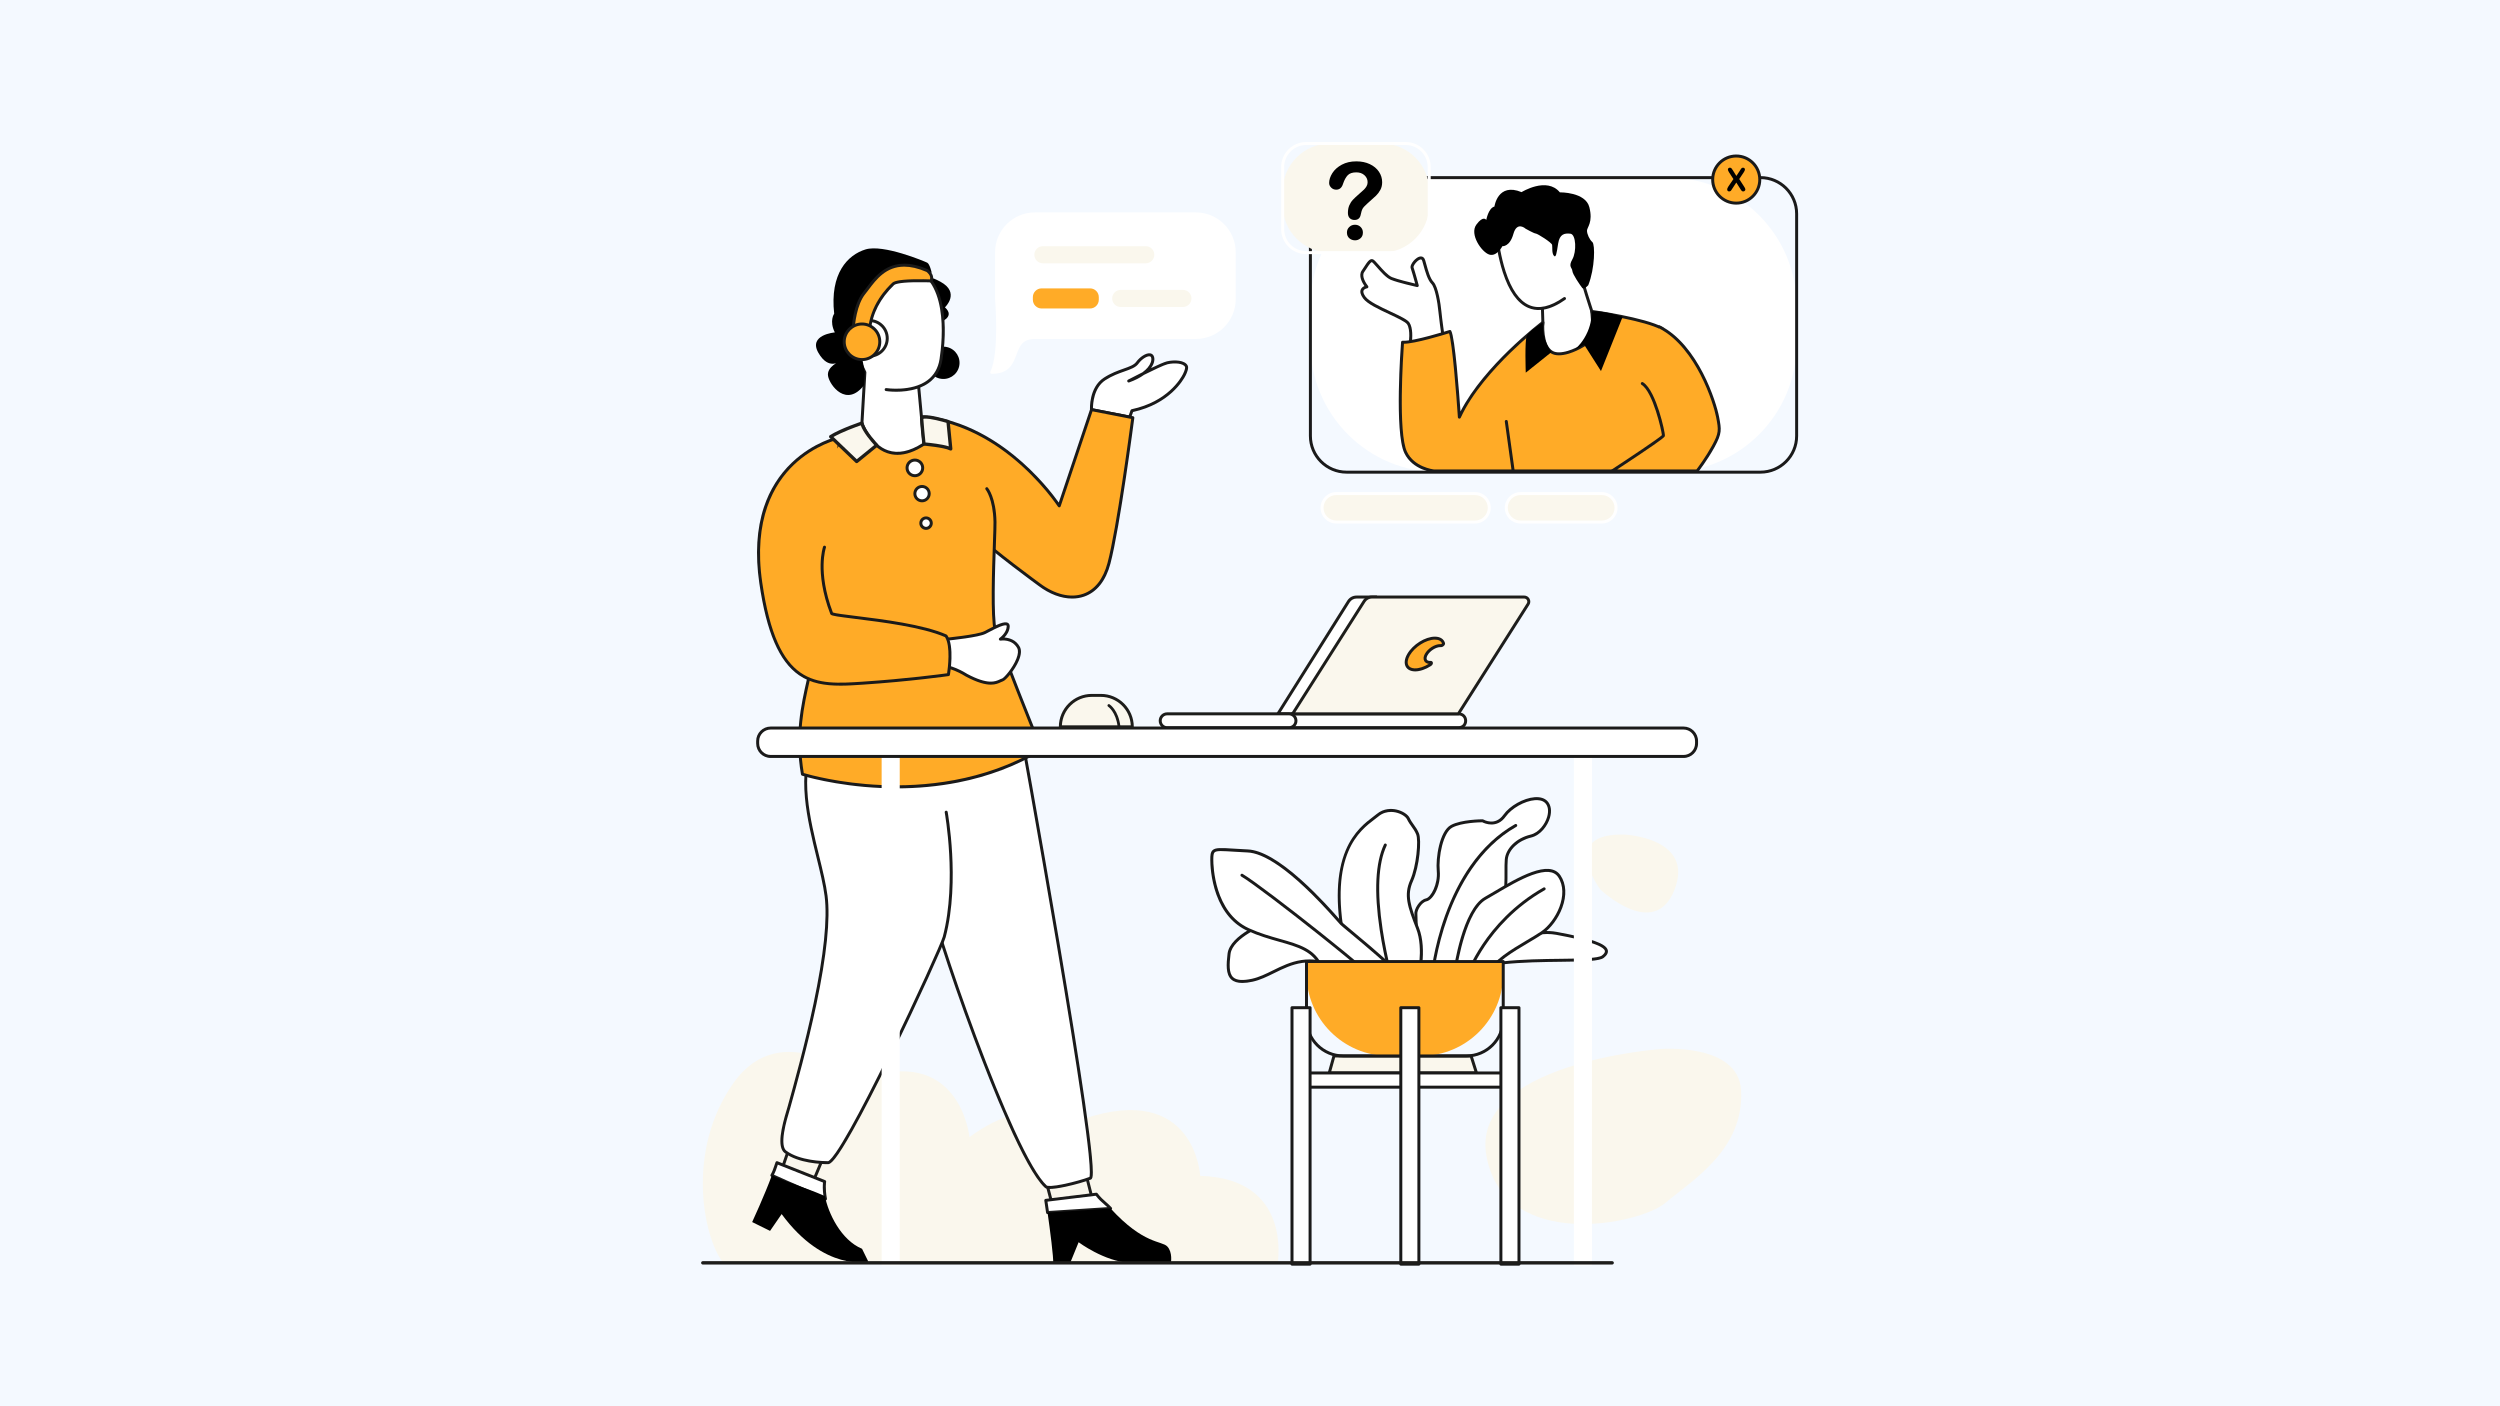 <?xml version="1.0" encoding="UTF-8"?>
<svg xmlns="http://www.w3.org/2000/svg" xmlns:xlink="http://www.w3.org/1999/xlink" width="1920" zoomAndPan="magnify" viewBox="0 0 1440 810" height="1080" preserveAspectRatio="xMidYMid meet" version="1.0">
  <defs>
    <clipPath id="01b4fff59d">
      <path d="M 806 579 L 819 579 L 819 729 L 806 729 Z M 806 579 " clip-rule="nonzero"></path>
    </clipPath>
    <clipPath id="6e4d9d308c">
      <path d="M 863 579 L 876 579 L 876 729 L 863 729 Z M 863 579 " clip-rule="nonzero"></path>
    </clipPath>
    <clipPath id="5278e2ff69">
      <path d="M 743 579 L 756 579 L 756 729 L 743 729 Z M 743 579 " clip-rule="nonzero"></path>
    </clipPath>
    <clipPath id="12c081df38">
      <path d="M 403.41 726 L 930 726 L 930 729 L 403.41 729 Z M 403.41 726 " clip-rule="nonzero"></path>
    </clipPath>
  </defs>
  <rect x="-144" width="1728" fill="#ffffff" y="-81" height="972" fill-opacity="1"></rect>
  <rect x="-144" width="1728" fill="#f4f9ff" y="-81" height="972" fill-opacity="1"></rect>
  <path fill="#ffab27" d="M 462.199 296.332 C 462.199 296.332 475.562 271.938 478.488 263.125 C 481.402 254.316 496.461 243.75 496.461 243.75 L 530.887 241.191 C 530.887 241.191 559.461 256.555 566.594 278.477 C 571.785 294.422 573.297 315.762 573.297 315.762 L 462.199 296.34 Z M 462.199 296.332 " fill-opacity="1" fill-rule="nonzero"></path>
  <path fill="#1a1a1a" d="M 573.297 316.617 C 573.25 316.617 573.199 316.617 573.152 316.605 L 462.055 297.184 C 461.781 297.137 461.551 296.961 461.422 296.707 C 461.309 296.457 461.309 296.164 461.441 295.922 C 461.578 295.684 474.805 271.5 477.664 262.863 C 480.637 253.879 495.336 243.488 495.957 243.055 C 496.082 242.965 496.227 242.906 496.383 242.898 L 530.809 240.34 C 530.977 240.328 531.141 240.359 531.285 240.438 C 531.352 240.477 538.59 244.391 546.602 250.953 C 554.027 257.031 563.656 266.691 567.406 278.215 C 572.57 294.074 574.141 315.492 574.148 315.707 C 574.172 315.965 574.062 316.227 573.871 316.402 C 573.715 316.551 573.5 316.625 573.289 316.625 Z M 463.527 295.691 L 572.348 314.719 C 571.953 310.152 570.199 292.348 565.77 278.738 C 562.156 267.625 552.766 258.223 545.539 252.301 C 538.426 246.473 531.945 242.762 530.695 242.074 L 496.762 244.594 C 495.016 245.844 481.918 255.488 479.301 263.398 C 476.703 271.238 466.152 290.855 463.527 295.691 Z M 463.527 295.691 " fill-opacity="1" fill-rule="nonzero"></path>
  <path fill="#faf7ed" d="M 416.582 727.398 L 735.953 727.398 C 735.953 727.398 744.387 678.781 691.324 677.301 C 691.324 677.301 688.352 622.734 623.875 644.559 C 623.875 644.559 595.109 627.695 558.414 654.977 C 558.414 654.977 552.961 600.41 494.938 622.238 C 494.938 622.238 450.309 584.535 422.539 623.73 C 394.77 662.918 405.188 713.023 416.59 727.41 Z M 416.582 727.398 " fill-opacity="1" fill-rule="nonzero"></path>
  <path fill="#faf7ed" d="M 956.379 604.262 C 956.379 604.262 845.543 612.246 856.328 666.656 C 867.109 721.078 944.473 705.457 959.355 692.797 C 974.227 680.148 1004.719 662.375 1002.871 628.062 C 1001.379 600.527 956.379 604.25 956.379 604.25 Z M 956.379 604.262 " fill-opacity="1" fill-rule="nonzero"></path>
  <path fill="#faf7ed" d="M 935.926 480.734 C 935.926 480.734 976.098 482.594 964.566 512.359 C 953.035 542.125 921.797 512.359 921.797 512.359 C 921.797 512.359 897.254 479.617 935.934 480.734 Z M 935.926 480.734 " fill-opacity="1" fill-rule="nonzero"></path>
  <path fill="#faf7ed" d="M 601.27 675.508 L 606.301 694.656 L 629.234 690.926 L 623.828 669.664 Z M 601.27 675.508 " fill-opacity="1" fill-rule="nonzero"></path>
  <path fill="#1d1d1b" d="M 606.301 695.52 C 605.914 695.52 605.562 695.258 605.469 694.883 L 600.438 675.73 C 600.379 675.508 600.406 675.273 600.523 675.07 C 600.641 674.875 600.836 674.73 601.047 674.672 L 623.605 668.828 C 623.828 668.77 624.062 668.809 624.266 668.926 C 624.457 669.043 624.602 669.234 624.66 669.457 L 630.066 690.723 C 630.125 690.957 630.086 691.207 629.953 691.41 C 629.816 691.613 629.613 691.75 629.371 691.789 L 606.434 695.52 C 606.434 695.52 606.34 695.531 606.301 695.531 Z M 602.328 676.117 L 606.938 693.68 L 628.18 690.219 L 623.219 670.711 L 602.336 676.117 Z M 602.328 676.117 " fill-opacity="1" fill-rule="nonzero"></path>
  <path fill="#faf7ed" d="M 455.375 658.961 L 450.25 673.906 L 468.438 680.449 L 476.402 661.395 Z M 455.375 658.961 " fill-opacity="1" fill-rule="nonzero"></path>
  <path fill="#1d1d1b" d="M 468.438 681.312 C 468.34 681.312 468.246 681.293 468.148 681.266 L 449.961 674.723 C 449.516 674.566 449.281 674.07 449.438 673.625 L 454.574 658.68 C 454.707 658.293 455.086 658.062 455.484 658.109 L 476.5 660.551 C 476.77 660.582 477.004 660.734 477.141 660.969 C 477.273 661.199 477.293 661.48 477.188 661.734 L 469.223 680.777 C 469.086 681.109 468.77 681.312 468.43 681.312 Z M 451.336 673.383 L 467.953 679.363 L 475.164 662.133 L 455.969 659.902 L 451.336 673.395 Z M 451.336 673.383 " fill-opacity="1" fill-rule="nonzero"></path>
  <path fill="#ffffff" d="M 586.184 411.105 C 586.184 411.105 634.477 676.164 628.035 678.648 C 621.59 681.129 604.516 685.441 602.367 683.484 C 582.32 665.164 535.598 526.996 535.598 517.32 C 535.598 507.648 518.98 427.293 524.191 418.355 C 529.406 409.418 586.184 411.094 586.184 411.094 Z M 586.184 411.105 " fill-opacity="1" fill-rule="nonzero"></path>
  <path fill="#1a1a1a" d="M 604.738 684.84 C 602.578 684.84 602.055 684.363 601.785 684.113 C 590.156 673.492 571.02 625.262 560.652 597.457 C 546.051 558.309 534.734 522.234 534.734 517.312 C 534.734 514.199 532.871 503.004 530.723 490.039 C 524.742 454.004 520.062 423.707 523.445 417.918 C 525.789 413.887 536.797 411.473 557.098 410.516 C 571.805 409.824 586.059 410.234 586.203 410.234 C 586.609 410.242 586.949 410.543 587.027 410.941 C 587.145 411.602 599.227 477.973 610.371 543.789 C 616.91 582.453 621.852 613.359 625.059 635.664 C 626.969 648.91 628.266 659.234 628.934 666.348 C 629.293 670.184 629.477 673.172 629.477 675.227 C 629.477 678.016 629.176 679.121 628.332 679.441 C 624.883 680.77 618.887 682.465 613.762 683.562 C 609.234 684.531 606.465 684.832 604.738 684.832 Z M 575.711 411.844 C 570.496 411.844 563.879 411.93 557.164 412.238 C 531.738 413.43 526.062 416.852 524.926 418.793 C 523.504 421.242 523.766 430.395 525.715 446.008 C 527.43 459.703 530.191 476.371 532.418 489.766 C 534.676 503.344 536.449 514.074 536.449 517.32 C 536.449 521.992 547.961 558.512 562.262 596.855 C 570.109 617.906 577.715 636.562 584.246 650.793 C 592.105 667.906 598.395 678.695 602.938 682.844 C 603.336 683.203 606.02 683.465 613.391 681.883 C 618.352 680.816 624.129 679.199 627.531 677.91 C 627.734 677.375 628.082 675.012 627.027 664.586 C 626.27 657.109 624.895 646.547 622.957 633.18 C 619.68 610.656 614.738 579.883 608.266 541.707 C 597.859 480.305 586.758 419.094 585.457 411.949 C 584.012 411.918 580.438 411.844 575.711 411.844 Z M 575.711 411.844 " fill-opacity="1" fill-rule="nonzero"></path>
  <path fill="#ffffff" d="M 710.906 145.277 L 710.906 172.309 C 710.906 184.504 701.023 194.379 688.836 194.379 L 596.098 194.379 C 579.859 194.379 589.703 214.461 571.223 214.461 C 576.68 203.547 574.023 172.301 574.023 172.301 L 574.023 145.27 C 574.023 133.078 583.906 123.191 596.098 123.191 L 688.836 123.191 C 701.023 123.191 710.906 133.078 710.906 145.27 Z M 710.906 145.277 " fill-opacity="1" fill-rule="nonzero"></path>
  <path fill="#ffffff" d="M 571.223 215.332 C 570.926 215.332 570.652 215.18 570.488 214.926 C 570.332 214.676 570.312 214.355 570.449 214.094 C 575.73 203.52 573.191 172.707 573.164 172.398 C 573.164 172.379 573.164 172.348 573.164 172.32 L 573.164 145.289 C 573.164 132.641 583.453 122.348 596.098 122.348 L 688.836 122.348 C 701.48 122.348 711.77 132.641 711.77 145.289 L 711.77 172.32 C 711.77 184.969 701.48 195.25 688.836 195.25 L 596.098 195.25 C 588.84 195.25 587.289 199.418 585.488 204.246 C 583.551 209.441 581.359 215.332 571.223 215.332 Z M 574.887 172.281 C 575.023 173.957 577.27 201.766 572.562 213.578 C 580.34 213.113 582.059 208.512 583.867 203.656 C 585.719 198.684 587.637 193.535 596.086 193.535 L 688.824 193.535 C 700.52 193.535 710.035 184.02 710.035 172.32 L 710.035 145.289 C 710.035 133.59 700.52 124.074 688.824 124.074 L 596.086 124.074 C 584.391 124.074 574.879 133.59 574.879 145.289 L 574.879 172.289 Z M 574.887 172.281 " fill-opacity="1" fill-rule="nonzero"></path>
  <path fill="#faf7ed" d="M 660.688 140.938 L 599.973 140.938 C 597.184 140.938 594.926 143.199 594.926 145.988 L 594.926 147.469 C 594.926 150.258 597.184 152.52 599.973 152.52 L 660.688 152.52 C 663.477 152.52 665.734 150.258 665.734 147.469 L 665.734 145.988 C 665.734 143.199 663.477 140.938 660.688 140.938 Z M 660.688 140.938 " fill-opacity="1" fill-rule="nonzero"></path>
  <path fill="#ffffff" d="M 659.949 153.383 L 600.719 153.383 C 597.047 153.383 594.062 150.395 594.062 146.723 C 594.062 143.051 597.047 140.066 600.719 140.066 L 659.949 140.066 C 663.621 140.066 666.605 143.051 666.605 146.723 C 666.605 150.395 663.621 153.383 659.949 153.383 Z M 600.719 141.801 C 597.996 141.801 595.785 144.008 595.785 146.734 C 595.785 149.457 597.996 151.668 600.719 151.668 L 659.949 151.668 C 662.664 151.668 664.883 149.457 664.883 146.734 C 664.883 144.008 662.672 141.801 659.949 141.801 Z M 600.719 141.801 " fill-opacity="1" fill-rule="nonzero"></path>
  <path fill="#ffab27" d="M 627.859 166.105 L 599.973 166.105 C 597.184 166.105 594.926 168.367 594.926 171.156 L 594.926 172.641 C 594.926 175.43 597.184 177.691 599.973 177.691 L 627.859 177.691 C 630.648 177.691 632.906 175.43 632.906 172.641 L 632.906 171.156 C 632.906 168.367 630.648 166.105 627.859 166.105 Z M 627.859 166.105 " fill-opacity="1" fill-rule="nonzero"></path>
  <path fill="#faf7ed" d="M 682.102 166.105 L 644.797 166.105 C 642.008 166.105 639.75 168.367 639.75 171.156 L 639.75 172.641 C 639.75 175.43 642.008 177.688 644.797 177.688 L 682.102 177.688 C 684.887 177.688 687.148 175.43 687.148 172.641 L 687.148 171.156 C 687.148 168.367 684.887 166.105 682.102 166.105 Z M 682.102 166.105 " fill-opacity="1" fill-rule="nonzero"></path>
  <path fill="#ffffff" d="M 681.355 178.551 L 645.543 178.551 C 641.871 178.551 638.887 175.566 638.887 171.895 C 638.887 168.219 641.871 165.234 645.543 165.234 L 681.355 165.234 C 685.027 165.234 688.012 168.219 688.012 171.895 C 688.012 175.566 685.027 178.551 681.355 178.551 Z M 645.543 166.969 C 642.828 166.969 640.609 169.18 640.609 171.902 C 640.609 174.625 642.82 176.836 645.543 176.836 L 681.355 176.836 C 684.078 176.836 686.285 174.625 686.285 171.902 C 686.285 169.18 684.078 166.969 681.355 166.969 Z M 645.543 166.969 " fill-opacity="1" fill-rule="nonzero"></path>
  <path fill="#000000" d="M 534.066 163.637 C 534.066 163.637 540.75 181.809 540.75 185.898 C 540.75 185.898 550.789 182.863 544.285 177.031 C 544.285 177.031 553.316 168.598 541.68 162.27 C 530.055 155.941 534.066 163.637 534.066 163.637 Z M 534.066 163.637 " fill-opacity="1" fill-rule="nonzero"></path>
  <path fill="#000000" d="M 552.445 211.129 C 553.629 206.129 550.539 201.113 545.539 199.926 C 540.543 198.742 535.527 201.836 534.344 206.836 C 533.156 211.836 536.25 216.848 541.246 218.035 C 546.246 219.219 551.258 216.129 552.445 211.129 Z M 552.445 211.129 " fill-opacity="1" fill-rule="nonzero"></path>
  <path fill="#ffffff" d="M 628.703 235.93 C 628.703 235.93 627.957 223.648 636.27 218.262 C 644.574 212.863 652.383 212.746 655.113 208.957 C 657.836 205.176 663.051 202.57 663.914 205.797 C 664.785 209.023 661.801 215.219 650.156 219.434 C 650.156 219.434 668.379 209.887 672.344 208.957 C 676.305 208.027 682.141 208.277 683.379 211 C 684.621 213.727 675.938 231.461 652.016 236.551 L 650.707 240.223 Z M 628.703 235.93 " fill-opacity="1" fill-rule="nonzero"></path>
  <path fill="#1a1a1a" d="M 650.707 241.094 C 650.648 241.094 650.602 241.094 650.543 241.078 L 628.539 236.781 C 628.148 236.703 627.867 236.383 627.84 235.988 C 627.809 235.465 627.16 223.145 635.793 217.543 C 639.895 214.879 643.914 213.465 647.152 212.32 C 650.504 211.137 653.156 210.195 654.406 208.461 C 656.375 205.73 660.078 203.074 662.617 203.539 C 663.691 203.73 664.445 204.461 664.746 205.582 C 665.262 207.484 664.629 209.789 663.023 212.008 C 666.926 210.137 670.578 208.5 672.148 208.133 C 676.227 207.172 682.652 207.328 684.164 210.66 C 684.844 212.156 683.523 215.07 682.934 216.254 C 681.566 218.969 673.699 232.664 652.664 237.305 L 651.52 240.531 C 651.395 240.883 651.066 241.105 650.707 241.105 Z M 629.555 235.223 L 650.145 239.246 L 651.199 236.27 C 651.297 235.988 651.539 235.773 651.832 235.715 C 672.449 231.336 680.066 218.086 681.383 215.469 C 682.605 213.055 682.719 211.66 682.586 211.371 C 681.637 209.285 676.527 208.867 672.527 209.809 C 670.465 210.293 664.273 213.262 658.98 215.906 C 656.684 217.574 653.797 219.047 650.434 220.266 C 650.008 220.422 649.535 220.219 649.352 219.801 C 649.168 219.387 649.34 218.898 649.738 218.688 C 650.066 218.512 653.758 216.582 658.09 214.422 C 659.438 213.434 660.387 212.492 661.055 211.707 C 662.73 209.723 663.488 207.598 663.07 206.039 C 662.906 205.438 662.586 205.301 662.297 205.242 C 660.863 204.98 657.781 206.738 655.805 209.48 C 654.234 211.652 651.355 212.668 647.723 213.957 C 644.41 215.129 640.66 216.449 636.734 218.996 C 630.012 223.359 629.547 232.672 629.547 235.23 Z M 629.555 235.223 " fill-opacity="1" fill-rule="nonzero"></path>
  <path fill="#ffab27" d="M 511.914 240.582 C 571.426 231.84 610.109 291.367 610.109 291.367 L 628.703 235.93 L 652.508 240.582 C 652.508 240.582 644.379 303.184 638.75 324.477 C 632.801 346.961 613.984 348.328 598.578 336.699 C 598.578 336.699 571.223 316.789 562.223 307.789 Z M 511.914 240.582 " fill-opacity="1" fill-rule="nonzero"></path>
  <path fill="#1a1a1a" d="M 617.539 344.773 C 611.281 344.773 604.477 342.242 598.066 337.395 C 597.805 337.203 570.566 317.352 561.621 308.406 C 561.281 308.066 561.281 307.523 561.621 307.188 C 561.961 306.848 562.504 306.848 562.844 307.188 C 571.688 316.035 598.82 335.816 599.09 336.012 C 607.512 342.367 616.543 344.551 623.887 342.02 C 630.609 339.695 635.465 333.559 637.918 324.273 C 643.121 304.578 650.582 248.664 651.551 241.289 L 629.285 236.938 L 610.934 291.66 C 610.824 291.969 610.555 292.203 610.227 292.242 C 609.895 292.281 609.574 292.133 609.391 291.852 C 609.293 291.707 599.574 276.898 582.754 263.348 C 567.289 250.895 542.465 236.977 512.051 241.445 C 511.578 241.512 511.141 241.191 511.074 240.719 C 511.004 240.242 511.324 239.809 511.797 239.738 C 525.52 237.723 539.27 239.168 552.668 244.031 C 563.375 247.918 573.871 253.977 583.879 262.039 C 597.82 273.281 606.961 285.387 609.848 289.469 L 627.898 235.668 C 628.035 235.262 628.461 235.008 628.875 235.098 L 652.684 239.75 C 653.129 239.836 653.43 240.254 653.371 240.707 C 653.293 241.336 645.164 303.609 639.594 324.711 C 636.988 334.574 631.754 341.129 624.457 343.648 C 622.27 344.402 619.953 344.773 617.551 344.773 Z M 617.539 344.773 " fill-opacity="1" fill-rule="nonzero"></path>
  <path fill="#ffffff" d="M 545.051 467.805 C 545.051 467.805 552.301 508.047 543.918 539.68 C 541.961 547.059 485.172 669.703 476.996 669.703 C 472.199 669.703 459.777 668.953 452.422 663.438 C 447.219 659.535 453.488 641.254 454.398 637.957 C 462.004 610.656 479.746 546.719 475.84 516.082 C 472.789 492.152 456.016 453.672 468.914 427.262 C 474.32 416.184 535.227 425.945 535.227 425.945 Z M 545.051 467.805 " fill-opacity="1" fill-rule="nonzero"></path>
  <path fill="#1a1a1a" d="M 476.984 670.562 C 473.109 670.562 459.863 670.098 451.898 664.129 C 447.324 660.695 450.164 648.969 453.148 639.141 C 453.332 638.531 453.477 638.055 453.566 637.727 C 457.082 625.098 463.633 601.594 468.582 578.09 C 474.484 550.082 476.637 529.254 474.98 516.188 C 474.145 509.637 472.258 501.91 470.25 493.738 C 467.652 483.109 464.699 471.051 463.641 459.527 C 462.422 446.238 463.883 435.559 468.117 426.895 C 469.516 424.043 473.875 422.289 481.453 421.535 C 487.227 420.961 494.852 420.98 504.133 421.602 C 519.898 422.648 535.188 425.082 535.344 425.102 C 535.809 425.18 536.129 425.613 536.062 426.09 C 535.984 426.555 535.547 426.875 535.074 426.805 C 534.918 426.777 519.695 424.363 504.008 423.316 C 476.848 421.516 470.832 425.254 469.66 427.648 C 460.453 446.5 466.539 471.379 471.906 493.332 C 473.922 501.562 475.82 509.336 476.664 515.973 C 478.352 529.223 476.199 550.246 470.25 578.449 C 465.281 602 458.719 625.543 455.203 638.191 C 455.105 638.531 454.961 639.023 454.766 639.645 C 453.941 642.367 452.402 647.438 451.645 652.273 C 450.773 657.855 451.211 661.48 452.906 662.762 C 460.637 668.559 474.301 668.848 476.957 668.848 C 477.062 668.848 478.117 668.664 481.453 663.848 C 483.672 660.641 486.52 655.938 489.91 649.879 C 495.762 639.434 503.406 624.594 512.043 606.973 C 527.555 575.281 542.125 542.965 543.047 539.477 C 547.348 523.254 547.426 504.691 546.73 491.965 C 545.973 478.156 544.18 468.074 544.16 467.969 C 544.074 467.504 544.383 467.047 544.859 466.973 C 545.324 466.883 545.781 467.191 545.855 467.668 C 545.875 467.766 547.688 477.941 548.445 491.852 C 549.141 504.703 549.062 523.465 544.703 539.914 C 543.734 543.566 529.375 575.453 513.512 607.848 C 504.859 625.516 497.188 640.391 491.324 650.852 C 481.586 668.227 478.594 670.574 476.938 670.574 Z M 476.984 670.562 " fill-opacity="1" fill-rule="nonzero"></path>
  <path fill="#ffab27" d="M 568.375 281.473 C 568.375 281.473 572.844 286.754 573.105 300.652 C 573.23 307.562 570.633 351.992 573.23 363.168 C 574.645 369.246 599.703 431.633 599.703 431.633 C 536.664 469.578 462.207 445.957 462.207 445.957 C 457.859 420.207 463.391 402.082 467.074 384.887 C 468.469 361.16 462.207 296.332 462.207 296.332 Z M 568.375 281.473 " fill-opacity="1" fill-rule="nonzero"></path>
  <path fill="#1a1a1a" d="M 516.258 454.078 C 513.281 454.078 510.289 454.012 507.273 453.887 C 480.969 452.734 462.129 446.84 461.945 446.781 C 461.637 446.684 461.414 446.422 461.355 446.102 C 457.52 423.367 461.387 406.238 464.805 391.121 C 465.301 388.93 465.766 386.867 466.219 384.77 C 467.578 361.328 461.414 297.066 461.355 296.418 C 461.309 295.945 461.656 295.527 462.129 295.477 C 462.605 295.43 463.023 295.777 463.07 296.254 C 463.129 296.902 469.32 361.422 467.934 384.938 C 467.934 384.984 467.934 385.023 467.914 385.062 C 467.461 387.195 466.965 389.375 466.492 391.496 C 462.973 407.062 459.34 423.152 462.973 445.281 C 466.113 446.211 483.691 451.125 507.41 452.16 C 531.293 453.207 566.438 450.406 598.637 431.266 C 595.766 424.113 573.754 369.156 572.406 363.363 C 570.461 354.988 571.387 328.324 571.941 312.402 C 572.137 306.836 572.289 302.445 572.25 300.672 C 572 287.328 567.766 282.082 567.727 282.035 C 567.426 281.668 567.473 281.125 567.832 280.824 C 568.203 280.523 568.734 280.562 569.043 280.93 C 569.238 281.152 573.715 286.609 573.977 300.652 C 574.016 302.477 573.859 306.887 573.668 312.477 C 573.113 328.324 572.191 354.844 574.082 362.992 C 575.457 368.934 600.262 430.703 600.504 431.332 C 600.66 431.719 600.504 432.176 600.148 432.387 C 585.68 441.094 569.414 447.277 551.789 450.746 C 540.449 452.977 528.531 454.109 516.258 454.109 Z M 516.258 454.078 " fill-opacity="1" fill-rule="nonzero"></path>
  <path fill="#ffffff" d="M 544.395 368.266 C 544.395 368.266 563.047 366.48 567.281 364.359 C 571.504 362.227 580.941 356.586 580.738 360.871 C 580.535 365.156 576.223 368.141 576.223 368.141 C 576.223 368.141 583.395 366.91 586.66 372.898 C 589.711 378.48 579.441 391.082 577.445 391.633 C 574.879 392.352 571.293 396.73 556.543 388.832 C 556.543 388.832 545.711 381.785 538.668 384.035 L 544.383 368.266 Z M 544.395 368.266 " fill-opacity="1" fill-rule="nonzero"></path>
  <path fill="#1a1a1a" d="M 570.762 394.367 C 567.59 394.367 563.035 393.293 556.137 389.598 C 556.117 389.59 556.098 389.578 556.082 389.559 C 555.973 389.492 545.508 382.766 538.938 384.859 C 538.629 384.957 538.281 384.867 538.059 384.637 C 537.836 384.402 537.758 384.055 537.863 383.742 L 543.578 367.977 C 543.695 367.664 543.977 367.441 544.309 367.414 C 544.492 367.395 562.852 365.621 566.883 363.594 C 567.453 363.305 568.133 362.945 568.852 362.566 C 574.324 359.68 578.676 357.566 580.652 358.824 C 581.109 359.117 581.648 359.719 581.59 360.918 C 581.465 363.633 579.887 365.832 578.559 367.219 C 581.156 367.383 585.141 368.352 587.406 372.492 C 588.461 374.422 588.27 377.105 586.844 380.469 C 584.508 385.984 579.422 391.984 577.668 392.465 C 577.34 392.555 576.949 392.738 576.504 392.953 C 575.207 393.562 573.492 394.367 570.75 394.367 Z M 556.98 388.098 C 569.055 394.562 573.258 392.574 575.777 391.402 C 576.273 391.168 576.746 390.945 577.211 390.82 C 578.277 390.449 583.336 384.801 585.477 379.266 C 586.477 376.699 586.621 374.645 585.895 373.324 C 582.957 367.965 576.621 368.953 576.359 369.004 C 575.961 369.07 575.574 368.848 575.422 368.48 C 575.266 368.109 575.391 367.676 575.73 367.441 C 575.77 367.414 579.691 364.633 579.875 360.832 C 579.887 360.531 579.848 360.348 579.73 360.281 C 579.559 360.164 578.754 359.891 575.836 361.074 C 573.832 361.891 571.516 363.109 569.664 364.09 C 568.938 364.477 568.25 364.836 567.668 365.125 C 563.707 367.121 548.191 368.75 545.023 369.07 L 540.023 382.852 C 547.105 381.836 556.266 387.621 556.992 388.086 Z M 556.98 388.098 " fill-opacity="1" fill-rule="nonzero"></path>
  <path fill="#ffab27" d="M 483.031 252.203 C 483.031 252.203 427.762 264.027 438.207 335.738 C 447.082 396.691 469.523 395.316 497.156 393.477 C 524.793 391.633 546.285 388.562 546.285 388.562 C 546.285 388.562 549.047 372.289 544.898 366.297 C 525.094 357.547 481.344 355.238 479.039 353.398 C 469.824 329.438 474.891 315.164 474.891 315.164 Z M 483.031 252.203 " fill-opacity="1" fill-rule="nonzero"></path>
  <path fill="#1a1a1a" d="M 483.969 394.938 C 475.27 394.938 467.16 393.727 460.152 388.871 C 448.711 380.945 441.461 364.098 437.355 335.867 C 434.953 319.367 435.844 304.664 439.988 292.164 C 443.324 282.121 448.75 273.477 456.113 266.461 C 468.66 254.508 482.285 251.484 482.855 251.367 C 483.32 251.273 483.777 251.562 483.883 252.027 C 483.98 252.492 483.691 252.949 483.223 253.055 C 483.059 253.094 469.426 256.137 457.246 267.77 C 446.008 278.508 433.73 298.988 439.07 335.621 C 447.848 395.906 469.582 394.465 497.109 392.621 C 521.789 390.977 541.785 388.32 545.539 387.805 C 545.973 384.848 547.609 372.125 544.336 366.996 C 531.188 361.27 507.961 358.379 492.566 356.473 C 482.672 355.238 479.398 354.785 478.516 354.078 C 478.398 353.98 478.301 353.855 478.254 353.707 C 473.449 341.207 472.566 331.348 472.672 325.281 C 472.789 318.652 474.047 315.027 474.105 314.871 C 474.262 314.426 474.754 314.184 475.203 314.348 C 475.648 314.504 475.879 314.996 475.727 315.453 C 475.715 315.484 474.492 319.039 474.387 325.418 C 474.301 331.262 475.152 340.738 479.746 352.797 C 481.016 353.293 486.742 354.008 492.777 354.754 C 508.367 356.691 531.922 359.621 545.266 365.512 C 545.41 365.582 545.539 365.68 545.625 365.812 C 549.918 372.016 547.262 388.039 547.145 388.715 C 547.09 389.086 546.789 389.375 546.418 389.422 C 546.207 389.453 524.578 392.523 497.227 394.348 C 492.711 394.648 488.273 394.949 483.98 394.949 Z M 483.969 394.938 " fill-opacity="1" fill-rule="nonzero"></path>
  <path fill="#ffffff" d="M 510.434 224.406 C 510.434 224.406 538.695 228.875 542.051 206.922 C 545.391 184.969 543.543 157.066 522.34 152.973 C 501.141 148.883 482.168 183.352 498.164 214.48 L 496.469 243.75 C 496.469 243.75 506.18 272.855 532.215 255.738 L 529.152 222.68 L 510.441 224.406 Z M 510.434 224.406 " fill-opacity="1" fill-rule="nonzero"></path>
  <path fill="#1a1a1a" d="M 516.914 261.992 C 514.84 261.992 512.844 261.66 510.926 260.992 C 500.18 257.273 495.832 244.555 495.645 244.023 C 495.609 243.918 495.598 243.809 495.609 243.703 L 497.285 214.664 C 487.129 194.688 491.285 174.133 499.949 162.578 C 506.109 154.359 514.328 150.551 522.496 152.133 C 527.707 153.141 532.078 155.609 535.469 159.477 C 538.484 162.91 540.762 167.473 542.223 173.039 C 544.617 182.117 544.848 194.195 542.891 207.055 C 542.012 212.832 539.375 217.359 535.062 220.508 C 533.492 221.652 531.797 222.555 530.055 223.262 L 533.059 255.664 C 533.086 255.98 532.941 256.281 532.668 256.469 C 527.059 260.148 521.789 262 516.906 262 Z M 497.332 243.625 C 497.844 245.051 502.148 256.137 511.5 259.367 C 517.301 261.371 523.969 260.004 531.305 255.293 L 528.387 223.863 C 519.852 226.691 510.773 225.328 510.297 225.25 C 509.832 225.172 509.5 224.734 509.578 224.262 C 509.656 223.785 510.094 223.465 510.566 223.543 C 510.715 223.562 525.016 225.723 534.066 219.094 C 537.988 216.215 540.391 212.078 541.195 206.777 C 542.91 195.543 546.602 158.52 522.176 153.809 C 514.676 152.363 507.078 155.93 501.332 163.598 C 492.961 174.762 488.98 194.699 498.93 214.074 C 499 214.211 499.039 214.363 499.027 214.52 L 497.344 243.617 Z M 497.332 243.625 " fill-opacity="1" fill-rule="nonzero"></path>
  <path fill="#000000" d="M 536.652 157.066 C 536.652 157.066 535.566 152.043 534.066 151.297 C 532.562 150.551 508.758 140.512 498.535 143.672 C 488.312 146.828 477.895 157.434 480.492 180.684 C 480.492 180.684 477.516 184.773 480.859 191.473 C 480.859 191.473 465.426 192.77 471.375 203.191 C 477.324 213.609 483.836 208.027 483.836 208.027 C 483.836 208.027 476.023 211.188 476.957 216.582 C 477.887 221.984 487.645 234.988 497.73 221.789 L 498.156 214.473 C 498.156 214.473 495.551 201.328 495.551 199.66 C 495.551 197.992 501.875 169.656 506.895 163.637 C 511.914 157.617 536.652 157.066 536.652 157.066 Z M 536.652 157.066 " fill-opacity="1" fill-rule="nonzero"></path>
  <path fill="#ffffff" d="M 500.801 205.137 C 506.461 205.137 511.051 200.547 511.051 194.883 C 511.051 189.219 506.461 184.629 500.801 184.629 C 495.141 184.629 490.551 189.219 490.551 194.883 C 490.551 200.547 495.141 205.137 500.801 205.137 Z M 500.801 205.137 " fill-opacity="1" fill-rule="nonzero"></path>
  <path fill="#1d1d1b" d="M 500.801 206 C 494.676 206 489.688 201.008 489.688 194.883 C 489.688 188.758 494.676 183.766 500.801 183.766 C 506.926 183.766 511.914 188.758 511.914 194.883 C 511.914 201.008 506.926 206 500.801 206 Z M 500.801 185.492 C 495.629 185.492 491.414 189.707 491.414 194.883 C 491.414 200.059 495.629 204.273 500.801 204.273 C 505.977 204.273 510.191 200.059 510.191 194.883 C 510.191 189.707 505.977 185.492 500.801 185.492 Z M 500.801 185.492 " fill-opacity="1" fill-rule="nonzero"></path>
  <path fill="#ffab27" d="M 491.297 191.055 C 491.297 191.055 491.711 176.285 497.738 168.852 C 503.777 161.406 511.691 146.199 534.055 155.871 C 534.055 155.871 537.902 158.566 536.234 161.824 C 536.234 161.824 517.078 161 514.434 163.559 C 511.789 166.117 502.109 175.422 500.801 190.242 Z M 491.297 191.055 " fill-opacity="1" fill-rule="nonzero"></path>
  <path fill="#1a1a1a" d="M 491.297 191.906 C 491.074 191.906 490.871 191.82 490.703 191.676 C 490.531 191.512 490.422 191.27 490.434 191.027 C 490.453 190.414 490.926 175.879 497.07 168.297 C 497.711 167.512 498.367 166.641 499.066 165.711 C 504.938 157.926 513.805 146.16 534.406 155.066 C 534.461 155.086 534.512 155.117 534.559 155.156 C 536.098 156.23 538.598 159.102 537.012 162.203 C 536.855 162.5 536.547 162.688 536.207 162.668 C 536.156 162.668 531.383 162.465 526.344 162.578 C 517.156 162.781 515.363 163.848 515.035 164.168 L 514.988 164.219 C 506.984 171.973 502.496 180.754 501.652 190.309 C 501.613 190.727 501.285 191.055 500.867 191.094 L 491.363 191.906 C 491.363 191.906 491.316 191.906 491.285 191.906 Z M 520.84 153.594 C 510.363 153.594 504.805 160.961 500.453 166.746 C 499.746 167.688 499.078 168.578 498.418 169.383 C 493.504 175.441 492.43 186.742 492.215 190.105 L 500.027 189.438 C 500.684 183.293 502.816 177.398 506.352 171.902 C 509.297 167.328 512.457 164.277 513.805 162.977 L 513.852 162.93 C 514.668 162.145 516.848 161.066 526.324 160.855 C 530.355 160.766 534.23 160.875 535.684 160.922 C 536.34 158.762 534.074 156.93 533.637 156.609 C 528.68 154.477 524.465 153.594 520.84 153.594 Z M 520.84 153.594 " fill-opacity="1" fill-rule="nonzero"></path>
  <path fill="#ffab27" d="M 496.508 207.125 C 502.172 207.125 506.762 202.531 506.762 196.871 C 506.762 191.207 502.172 186.617 496.508 186.617 C 490.848 186.617 486.258 191.207 486.258 196.871 C 486.258 202.531 490.848 207.125 496.508 207.125 Z M 496.508 207.125 " fill-opacity="1" fill-rule="nonzero"></path>
  <path fill="#1a1a1a" d="M 496.508 207.988 C 490.387 207.988 485.395 202.996 485.395 196.871 C 485.395 190.746 490.387 185.754 496.508 185.754 C 502.633 185.754 507.621 190.746 507.621 196.871 C 507.621 202.996 502.633 207.988 496.508 207.988 Z M 496.508 187.48 C 491.336 187.48 487.121 191.695 487.121 196.871 C 487.121 202.047 491.336 206.262 496.508 206.262 C 501.684 206.262 505.898 202.047 505.898 196.871 C 505.898 191.695 501.684 187.48 496.508 187.48 Z M 496.508 187.48 " fill-opacity="1" fill-rule="nonzero"></path>
  <path fill="#ffffff" d="M 531.469 269.504 C 531.469 271.992 529.453 274.012 526.961 274.012 C 524.473 274.012 522.457 271.992 522.457 269.504 C 522.457 267.012 524.473 264.996 526.961 264.996 C 529.453 264.996 531.469 267.012 531.469 269.504 Z M 531.469 269.504 " fill-opacity="1" fill-rule="nonzero"></path>
  <path fill="#1d1d1b" d="M 526.965 274.871 C 524.008 274.871 521.594 272.469 521.594 269.504 C 521.594 266.535 524 264.133 526.965 264.133 C 529.93 264.133 532.332 266.535 532.332 269.504 C 532.332 272.469 529.93 274.871 526.965 274.871 Z M 526.965 265.859 C 524.957 265.859 523.32 267.496 523.32 269.504 C 523.32 271.508 524.957 273.148 526.965 273.148 C 528.969 273.148 530.605 271.508 530.605 269.504 C 530.605 267.496 528.969 265.859 526.965 265.859 Z M 526.965 265.859 " fill-opacity="1" fill-rule="nonzero"></path>
  <path fill="#ffffff" d="M 531.09 288.48 C 533.375 288.48 535.227 286.625 535.227 284.344 C 535.227 282.055 533.375 280.203 531.09 280.203 C 528.805 280.203 526.953 282.055 526.953 284.344 C 526.953 286.625 528.805 288.48 531.09 288.48 Z M 531.09 288.48 " fill-opacity="1" fill-rule="nonzero"></path>
  <path fill="#1d1d1b" d="M 531.09 289.332 C 528.34 289.332 526.102 287.094 526.102 284.344 C 526.102 281.59 528.34 279.352 531.09 279.352 C 533.844 279.352 536.082 281.59 536.082 284.344 C 536.082 287.094 533.844 289.332 531.09 289.332 Z M 531.09 281.066 C 529.289 281.066 527.816 282.527 527.816 284.344 C 527.816 286.156 529.277 287.617 531.09 287.617 C 532.902 287.617 534.367 286.156 534.367 284.344 C 534.367 282.527 532.902 281.066 531.09 281.066 Z M 531.09 281.066 " fill-opacity="1" fill-rule="nonzero"></path>
  <path fill="#ffffff" d="M 536.422 301.332 C 536.422 303 535.074 304.348 533.406 304.348 C 531.738 304.348 530.395 303 530.395 301.332 C 530.395 299.664 531.738 298.316 533.406 298.316 C 535.074 298.316 536.422 299.664 536.422 301.332 Z M 536.422 301.332 " fill-opacity="1" fill-rule="nonzero"></path>
  <path fill="#1d1d1b" d="M 533.406 305.211 C 531.266 305.211 529.531 303.465 529.531 301.332 C 529.531 299.199 531.273 297.457 533.406 297.457 C 535.539 297.457 537.281 299.199 537.281 301.332 C 537.281 303.465 535.539 305.211 533.406 305.211 Z M 533.406 299.172 C 532.215 299.172 531.254 300.141 531.254 301.32 C 531.254 302.504 532.223 303.473 533.406 303.473 C 534.59 303.473 535.559 302.504 535.559 301.32 C 535.559 300.141 534.59 299.172 533.406 299.172 Z M 533.406 299.172 " fill-opacity="1" fill-rule="nonzero"></path>
  <path fill="#ffffff" d="M 639.711 696.062 L 603.402 698.438 C 602.812 694.289 602.367 691.391 602.367 691.391 L 631.52 687.844 C 634.281 691.605 637.023 693.125 639.711 696.055 Z M 639.711 696.062 " fill-opacity="1" fill-rule="nonzero"></path>
  <path fill="#1a1a1a" d="M 603.402 699.301 C 602.977 699.301 602.609 698.992 602.551 698.562 C 601.957 694.465 601.523 691.555 601.523 691.527 C 601.484 691.297 601.551 691.062 601.688 690.879 C 601.832 690.695 602.035 690.57 602.27 690.547 L 631.426 687 C 631.734 686.961 632.035 687.098 632.219 687.352 C 633.828 689.539 635.398 690.918 637.062 692.379 C 638.141 693.32 639.254 694.301 640.348 695.492 C 640.57 695.734 640.641 696.082 640.512 696.395 C 640.387 696.703 640.098 696.906 639.766 696.938 L 603.461 699.309 C 603.461 699.309 603.422 699.309 603.402 699.309 Z M 603.355 692.148 C 603.508 693.195 603.801 695.125 604.141 697.527 L 637.77 695.328 C 637.172 694.754 636.559 694.223 635.922 693.66 C 634.359 692.293 632.754 690.879 631.125 688.766 L 603.344 692.148 Z M 603.355 692.148 " fill-opacity="1" fill-rule="nonzero"></path>
  <path fill="#000000" d="M 672.363 717.969 C 675.551 721.359 674.438 727.457 674.438 727.457 L 650.871 727.457 C 635.91 726.535 621.289 715.523 621.289 715.523 L 616.414 727.457 L 606.629 727.785 C 606.949 724.703 604.75 707.945 603.395 698.449 L 639.699 696.074 C 658.785 716.922 669.176 714.586 672.363 717.977 Z M 672.363 717.969 " fill-opacity="1" fill-rule="nonzero"></path>
  <path fill="#ffffff" d="M 444.602 677.008 C 446.016 674.574 446.395 672.859 447.52 669.703 L 475 680.586 C 475 680.586 474.301 684.277 475.465 690.598 C 465.832 686.227 452.984 680.934 444.602 677.008 Z M 444.602 677.008 " fill-opacity="1" fill-rule="nonzero"></path>
  <path fill="#1a1a1a" d="M 475.465 691.461 C 475.348 691.461 475.223 691.43 475.105 691.383 C 470.766 689.414 465.715 687.234 460.832 685.121 C 454.668 682.457 448.855 679.945 444.242 677.785 C 444.02 677.676 443.855 677.492 443.789 677.262 C 443.723 677.027 443.738 676.777 443.867 676.574 C 444.883 674.82 445.348 673.441 445.988 671.543 C 446.199 670.914 446.434 670.207 446.715 669.41 C 446.793 669.188 446.957 669.012 447.172 668.914 C 447.383 668.82 447.625 668.809 447.84 668.898 L 475.316 679.781 C 475.707 679.938 475.93 680.332 475.852 680.742 C 475.852 680.777 475.203 684.375 476.316 690.434 C 476.375 690.75 476.25 691.074 475.996 691.266 C 475.84 691.383 475.656 691.449 475.465 691.449 Z M 445.805 676.621 C 450.25 678.684 455.734 681.051 461.512 683.543 C 465.859 685.422 470.348 687.359 474.348 689.152 C 473.758 685.141 473.914 682.367 474.047 681.148 L 448.031 670.844 C 447.879 671.281 447.742 671.695 447.605 672.105 C 447.055 673.742 446.609 675.09 445.805 676.633 Z M 445.805 676.621 " fill-opacity="1" fill-rule="nonzero"></path>
  <path fill="#000000" d="M 500.191 726.758 C 500.191 726.758 474.812 732.785 450.223 699.309 L 443.555 708.992 L 433.246 703.906 C 433.246 703.906 440.496 688.25 444.594 677.008 C 452.973 680.934 465.551 684.605 475.184 688.977 C 476.938 698.516 484.32 714.246 496.539 719.305 Z M 500.191 726.758 " fill-opacity="1" fill-rule="nonzero"></path>
  <path fill="#faf7ed" d="M 530.887 241.184 C 530.992 244.266 532.203 255.73 532.203 255.73 C 532.203 255.73 543.988 256.699 547.621 258.562 L 546.082 242.801 C 546.082 242.801 530.781 238.109 530.887 241.172 Z M 530.887 241.184 " fill-opacity="1" fill-rule="nonzero"></path>
  <path fill="#1d1d1b" d="M 547.621 259.539 C 547.465 259.539 547.32 259.5 547.176 259.434 C 543.746 257.68 532.234 256.711 532.117 256.699 C 531.652 256.66 531.285 256.301 531.238 255.836 C 531.188 255.371 530.016 244.293 529.906 241.211 C 529.891 240.641 530.133 240.125 530.598 239.777 C 531.391 239.168 533.137 238.664 539.645 240.117 C 543.098 240.883 546.324 241.871 546.359 241.879 C 546.738 241.996 547 242.328 547.039 242.715 L 548.582 258.473 C 548.617 258.82 548.453 259.172 548.164 259.367 C 548 259.48 547.805 259.531 547.621 259.531 Z M 533.086 254.848 C 535.48 255.07 542.555 255.816 546.496 257.086 L 545.168 243.559 C 544.074 243.238 541.68 242.559 539.172 242.008 C 533.648 240.777 532.164 241.145 531.848 241.289 C 531.953 243.973 532.805 252.25 533.078 254.859 Z M 533.086 254.848 " fill-opacity="1" fill-rule="nonzero"></path>
  <path fill="#faf7ed" d="M 496.461 243.742 C 496.461 243.742 484.93 247.539 478.488 251.516 L 493.445 265.82 L 504.988 256.445 C 504.988 256.445 497.547 248.703 496.461 243.742 Z M 496.461 243.742 " fill-opacity="1" fill-rule="nonzero"></path>
  <path fill="#1d1d1b" d="M 493.445 266.789 C 493.203 266.789 492.961 266.703 492.777 266.52 L 477.816 252.211 C 477.605 252.008 477.488 251.707 477.527 251.41 C 477.555 251.109 477.73 250.848 477.984 250.68 C 484.457 246.699 495.684 242.977 496.16 242.812 C 496.422 242.723 496.703 242.754 496.945 242.887 C 497.188 243.023 497.352 243.258 497.41 243.527 C 498.418 248.16 505.609 255.691 505.684 255.77 C 505.867 255.965 505.965 256.234 505.957 256.496 C 505.938 256.77 505.812 257.02 505.598 257.184 L 494.059 266.559 C 493.883 266.703 493.66 266.77 493.445 266.77 Z M 480.086 251.699 L 493.496 264.531 L 503.562 256.352 C 501.781 254.395 497.234 249.148 495.801 244.992 C 493.109 245.922 485.336 248.723 480.074 251.699 Z M 480.086 251.699 " fill-opacity="1" fill-rule="nonzero"></path>
  <path fill="#ffffff" d="M 730.488 531.062 C 730.488 531.062 709.164 538.906 707.922 549.434 C 706.684 559.957 706.684 567.797 721.312 564.617 C 735.945 561.43 747.602 545.758 771.895 558.25 C 771.895 558.25 779.828 531.309 730.48 531.062 Z M 730.488 531.062 " fill-opacity="1" fill-rule="nonzero"></path>
  <path fill="#1a1a1a" d="M 715.598 566.188 C 712.785 566.188 710.676 565.531 709.211 564.191 C 705.965 561.246 706.352 555.48 707.07 549.324 C 708.359 538.391 729.297 530.57 730.188 530.242 C 730.285 530.203 730.383 530.191 730.488 530.191 C 750.16 530.289 763.289 534.574 769.488 542.918 C 775.023 550.352 772.812 558.164 772.715 558.492 C 772.648 558.734 772.465 558.938 772.23 559.047 C 772 559.141 771.727 559.133 771.496 559.016 C 754.598 550.332 744.121 555.5 733.988 560.488 C 729.781 562.562 725.82 564.523 721.488 565.461 C 719.25 565.945 717.293 566.188 715.586 566.188 Z M 730.645 531.918 C 728.805 532.625 709.891 540.078 708.785 549.527 C 708.117 555.219 707.73 560.531 710.363 562.914 C 712.273 564.648 715.801 564.93 721.129 563.766 C 725.246 562.863 729.121 560.953 733.23 558.93 C 743.066 554.082 754.18 548.598 771.281 556.961 C 771.641 554.715 772.008 549.148 768.094 543.906 C 765.516 540.445 761.516 537.695 756.215 535.707 C 749.645 533.246 741.051 531.977 730.645 531.91 Z M 730.645 531.918 " fill-opacity="1" fill-rule="nonzero"></path>
  <path fill="#ffffff" d="M 828.809 562.602 C 828.809 562.602 871.773 533.023 896.5 537.617 C 921.238 542.211 929.598 546.066 923.281 551.031 C 916.953 555.992 858.188 548.461 837.363 562.602 L 828.809 563.523 Z M 828.809 562.602 " fill-opacity="1" fill-rule="nonzero"></path>
  <path fill="#1a1a1a" d="M 828.809 564.379 C 828.371 564.379 828.004 564.047 827.957 563.609 C 827.938 563.406 827.984 563.215 828.082 563.059 C 827.84 562.672 827.938 562.156 828.324 561.887 C 828.43 561.809 839.273 554.375 853.004 547.609 C 871.527 538.469 886.219 534.824 896.664 536.766 C 916.633 540.477 925.16 543.52 926.082 547.277 C 926.438 548.754 925.672 550.234 923.812 551.699 C 921.352 553.629 913.234 553.82 899.098 553.988 C 878.68 554.23 850.707 554.566 837.848 563.301 C 837.73 563.379 837.598 563.426 837.461 563.445 L 828.906 564.367 C 828.906 564.367 828.848 564.367 828.809 564.367 Z M 890.965 537.996 C 881.402 537.996 868.699 541.785 853.777 549.141 C 842.867 554.52 833.789 560.324 830.562 562.457 L 837.062 561.758 C 850.426 552.852 878.535 552.512 899.074 552.273 C 910.637 552.137 920.625 552.008 922.746 550.344 C 924.035 549.336 924.59 548.441 924.406 547.688 C 923.367 543.469 903.031 539.691 896.344 538.449 C 894.688 538.141 892.883 537.984 890.965 537.984 Z M 890.965 537.996 " fill-opacity="1" fill-rule="nonzero"></path>
  <path fill="#ffffff" d="M 815.543 560.945 C 816.039 555.316 815.797 528.613 815.543 526.402 C 815.293 524.203 818.023 519.055 821.492 518.32 C 824.961 517.582 829.176 509.5 828.441 501.66 C 827.703 493.816 830.176 479.125 836.125 475.938 C 842.074 472.746 853.98 472.746 853.98 472.746 C 853.98 472.746 861.422 477.156 866.625 469.809 C 871.828 462.465 885.715 456.832 890.676 461.969 C 895.637 467.117 889.93 479.609 881.75 481.566 C 873.574 483.523 868.117 489.41 867.613 495.039 C 867.121 500.668 868.109 510.469 866.375 516.594 C 864.641 522.719 845.301 562.156 837.363 563.621 C 829.43 565.094 815.543 560.926 815.543 560.926 Z M 815.543 560.945 " fill-opacity="1" fill-rule="nonzero"></path>
  <path fill="#1a1a1a" d="M 833.441 564.824 C 825.562 564.824 815.785 561.926 815.301 561.777 C 814.914 561.664 814.652 561.285 814.691 560.879 C 815.195 555.129 814.926 528.574 814.691 526.508 C 814.383 523.777 817.539 518.289 821.32 517.484 C 824.188 516.875 828.297 509.277 827.578 501.758 C 826.879 494.379 829.062 478.758 835.719 475.199 C 841.793 471.953 853.477 471.914 853.973 471.914 C 854.129 471.914 854.281 471.953 854.41 472.031 C 854.68 472.195 861.238 475.926 865.91 469.336 C 869.602 464.133 877.516 459.672 883.941 459.188 C 887.121 458.945 889.66 459.711 891.285 461.398 C 893.387 463.578 893.941 467.078 892.789 471.004 C 891.449 475.578 887.488 481.102 881.938 482.43 C 874.621 484.184 868.953 489.523 868.457 495.137 C 868.285 497.074 868.293 499.566 868.301 502.203 C 868.324 507.152 868.34 512.758 867.188 516.848 C 866.23 520.219 860.785 531.82 854.93 542.289 C 847.082 556.332 841.223 563.793 837.512 564.484 C 836.262 564.715 834.875 564.812 833.422 564.812 Z M 816.453 560.316 C 819.293 561.102 830.543 564.039 837.211 562.797 C 840.262 562.234 846.172 554.453 853.449 541.453 C 859.633 530.395 864.746 519.211 865.551 516.379 C 866.645 512.523 866.625 507.047 866.605 502.211 C 866.598 499.535 866.586 497.008 866.762 494.98 C 867.023 491.965 868.602 488.895 871.199 486.324 C 873.914 483.641 877.496 481.711 881.559 480.742 C 886.441 479.57 889.957 474.617 891.16 470.508 C 892.129 467.191 891.73 464.305 890.066 462.59 C 888.477 460.941 885.938 460.77 884.098 460.902 C 878.227 461.348 870.707 465.574 867.336 470.324 C 864.777 473.938 861.695 474.918 859.09 474.918 C 856.531 474.918 854.449 473.969 853.77 473.629 C 852.16 473.648 841.801 473.891 836.531 476.711 C 831.23 479.543 828.527 493.535 829.293 501.59 C 830.078 509.879 825.688 518.32 821.668 519.172 C 818.711 519.805 816.184 524.465 816.398 526.316 C 816.621 528.32 816.891 553.316 816.453 560.316 Z M 816.453 560.316 " fill-opacity="1" fill-rule="nonzero"></path>
  <path fill="#ffffff" d="M 838.109 559.113 C 838.109 559.113 842.945 524.57 855.59 517.41 C 868.234 510.246 891.297 494.449 898.176 504.73 C 905.055 515.016 897.062 531.191 888.137 537.246 C 879.211 543.316 860.805 551.941 858.383 560.207 C 855.957 568.477 838.109 559.105 838.109 559.105 Z M 838.109 559.113 " fill-opacity="1" fill-rule="nonzero"></path>
  <path fill="#1a1a1a" d="M 852.789 564.473 C 846.559 564.473 838.129 560.094 837.703 559.871 C 837.383 559.703 837.199 559.348 837.25 558.988 C 837.453 557.562 842.285 523.941 855.156 516.652 C 856.793 515.723 858.613 514.645 860.551 513.504 C 874.012 505.535 892.449 494.621 898.883 504.246 C 902.156 509.152 902.516 515.762 899.879 522.863 C 897.613 528.988 893.293 534.766 888.613 537.957 C 886.355 539.488 883.484 541.191 880.465 542.984 C 871.754 548.152 860.918 554.578 859.203 560.449 C 858.73 562.07 857.711 563.223 856.18 563.875 C 855.191 564.289 854.031 564.465 852.781 564.465 Z M 839.051 558.621 C 841.426 559.793 850.977 564.223 855.512 562.293 C 856.559 561.848 857.227 561.09 857.547 559.969 C 859.457 553.445 870.145 547.105 879.582 541.504 C 882.586 539.719 885.426 538.035 887.645 536.531 C 896.16 530.746 904.039 515.043 897.449 505.207 C 895.055 501.621 890.164 501.254 882.488 504.062 C 875.637 506.574 867.75 511.234 861.422 514.984 C 859.484 516.129 857.652 517.215 855.996 518.156 C 844.766 524.512 839.758 553.996 839.039 558.621 Z M 839.051 558.621 " fill-opacity="1" fill-rule="nonzero"></path>
  <path fill="#ffffff" d="M 816.531 565.355 C 816.531 565.355 821.492 547.473 816.531 534.738 C 811.57 522.004 809.344 515.637 813.062 507.301 C 816.785 498.965 818.023 484.027 816.531 480.355 C 815.039 476.684 812.82 474.969 811.203 471.535 C 809.586 468.105 800.168 463.945 793.473 469.578 C 786.777 475.211 763.473 486.723 774.133 541.844 C 784.789 596.953 816.531 565.355 816.531 565.355 Z M 816.531 565.355 " fill-opacity="1" fill-rule="nonzero"></path>
  <path fill="#1a1a1a" d="M 797.387 575.223 C 795.711 575.223 794.102 574.988 792.57 574.516 C 783.402 571.695 776.922 560.762 773.289 541.996 C 769.074 520.199 769.703 502.609 775.156 489.707 C 779.723 478.922 786.688 473.668 790.844 470.527 C 791.648 469.918 792.348 469.395 792.918 468.91 C 797.125 465.371 801.883 465.75 804.344 466.293 C 807.852 467.059 811 469.062 811.988 471.168 C 812.695 472.68 813.527 473.832 814.398 475.055 C 815.426 476.48 816.492 477.961 817.324 480.035 C 818.875 483.855 817.734 498.945 813.848 507.656 C 810.293 515.613 812.344 521.613 817.336 534.43 C 822.344 547.289 817.566 564.852 817.363 565.59 C 817.324 565.734 817.25 565.859 817.145 565.965 C 817.016 566.094 814.012 569.059 809.496 571.625 C 805.293 574.012 801.184 575.223 797.387 575.223 Z M 801.176 467.68 C 799.051 467.68 796.426 468.223 794.023 470.238 C 793.422 470.742 792.707 471.285 791.871 471.902 C 783.258 478.398 765.344 491.918 774.965 541.668 C 778.461 559.742 784.547 570.238 793.055 572.855 C 803.422 576.055 814.293 566.266 815.746 564.891 C 816.289 562.797 820.215 546.602 815.719 535.039 C 810.68 522.109 808.43 515.508 812.258 506.941 C 815.855 498.895 817.094 484.066 815.719 480.676 C 814.953 478.793 814.004 477.469 812.984 476.051 C 812.105 474.82 811.191 473.551 810.41 471.895 C 809.77 470.535 807.289 468.707 803.953 467.969 C 803.219 467.805 802.258 467.668 801.156 467.668 Z M 801.176 467.68 " fill-opacity="1" fill-rule="nonzero"></path>
  <path fill="#ffffff" d="M 804.141 560.461 C 803.527 557.098 774.637 534 772.648 532.043 C 770.66 530.086 738.676 491.133 718.844 490.156 C 699.008 489.176 698.012 487.703 698.012 495.301 C 698.012 502.898 700.238 526.898 719.086 535.473 C 737.93 544.051 754.539 542.336 760.992 556.789 C 767.434 571.238 807.113 576.871 804.141 560.461 Z M 804.141 560.461 " fill-opacity="1" fill-rule="nonzero"></path>
  <path fill="#1a1a1a" d="M 790.516 571.305 C 786.234 571.305 781.418 570.551 776.766 569.066 C 768.441 566.414 762.398 562.059 760.195 557.129 C 756.09 547.91 747.582 545.504 736.809 542.461 C 731.332 540.91 725.121 539.156 718.715 536.25 C 710.414 532.469 704.336 525.426 700.656 515.305 C 697.391 506.301 697.129 497.715 697.129 495.293 C 697.129 492.656 697.215 490.844 698.438 489.699 C 700.086 488.156 703.242 488.352 710.887 488.828 C 713.176 488.973 715.773 489.137 718.871 489.281 C 726.605 489.66 736.922 495.59 749.551 506.902 C 759.547 515.867 768.074 525.559 771.707 529.699 C 772.484 530.59 773.055 531.23 773.238 531.414 C 773.703 531.871 775.941 533.738 778.781 536.094 C 795.039 549.625 804.547 557.91 804.973 560.285 C 805.844 565.094 803.395 568.652 798.074 570.297 C 795.914 570.969 793.324 571.297 790.508 571.297 Z M 703.496 490.211 C 701.449 490.211 700.219 490.406 699.629 490.957 C 698.988 491.559 698.863 492.898 698.863 495.301 C 698.863 498.375 699.445 525.59 719.434 534.691 C 725.711 537.547 731.855 539.285 737.281 540.816 C 748.484 543.977 757.328 546.477 761.777 556.438 C 766.098 566.129 786.805 572.004 797.57 568.68 C 802.074 567.285 804.004 564.582 803.285 560.625 C 803.199 560.285 802.27 558.582 793.723 551.051 C 788.453 546.406 782.23 541.23 777.688 537.453 C 774.598 534.883 772.551 533.188 772.039 532.676 C 771.805 532.449 771.281 531.852 770.422 530.871 C 742.117 498.652 726.719 491.426 718.785 491.035 C 715.676 490.883 713.078 490.715 710.781 490.582 C 707.66 490.387 705.27 490.23 703.484 490.23 Z M 703.496 490.211 " fill-opacity="1" fill-rule="nonzero"></path>
  <path fill="#1a1a1a" d="M 845.23 562.98 C 845.145 562.98 845.047 562.961 844.961 562.934 C 844.516 562.777 844.273 562.293 844.418 561.836 C 844.523 561.516 847.152 553.859 853.973 543.73 C 860.262 534.398 871.441 521.188 889.008 511.227 C 889.426 510.992 889.949 511.137 890.18 511.547 C 890.414 511.961 890.27 512.484 889.863 512.719 C 872.613 522.496 861.617 535.473 855.445 544.645 C 848.738 554.586 846.086 562.312 846.055 562.391 C 845.93 562.75 845.602 562.973 845.242 562.973 Z M 845.23 562.98 " fill-opacity="1" fill-rule="nonzero"></path>
  <path fill="#1a1a1a" d="M 824.961 562.98 C 824.961 562.98 824.914 562.98 824.887 562.98 C 824.41 562.941 824.062 562.516 824.109 562.043 C 824.121 561.887 825.621 546.051 832.305 527.5 C 836.242 516.594 841.172 506.875 846.957 498.637 C 854.215 488.305 862.859 480.25 872.645 474.715 C 873.062 474.48 873.582 474.629 873.816 475.043 C 874.051 475.461 873.902 475.984 873.488 476.219 C 851.82 488.477 840.02 511.176 833.934 528.051 C 827.316 546.398 825.836 562.051 825.812 562.207 C 825.777 562.652 825.398 562.992 824.961 562.992 Z M 824.961 562.98 " fill-opacity="1" fill-rule="nonzero"></path>
  <path fill="#1a1a1a" d="M 804.293 575.23 C 803.879 575.23 803.52 574.93 803.441 574.516 C 803.414 574.387 803.246 573.789 803.043 573.109 C 801.621 568.117 797.289 552.922 794.691 535.602 C 791.367 513.484 792.203 496.918 797.152 486.363 C 797.355 485.938 797.871 485.746 798.297 485.949 C 798.723 486.152 798.918 486.664 798.711 487.09 C 793.906 497.336 793.121 513.57 796.398 535.34 C 798.984 552.543 803.285 567.664 804.711 572.633 C 805.059 573.875 805.129 574.109 805.148 574.254 C 805.215 574.727 804.887 575.164 804.422 575.23 C 804.383 575.23 804.344 575.23 804.293 575.23 Z M 804.293 575.23 " fill-opacity="1" fill-rule="nonzero"></path>
  <path fill="#1a1a1a" d="M 797.113 570.562 C 797.113 570.562 797.105 570.562 797.094 570.562 C 796.66 570.551 796.309 570.223 796.262 569.805 C 795.516 568.168 783.664 557.609 759.219 538.18 C 741.625 524.184 720.754 508.25 714.93 504.867 C 714.523 504.625 714.375 504.102 714.617 503.695 C 714.859 503.289 715.383 503.141 715.789 503.383 C 721.797 506.875 743.125 523.164 761.078 537.461 C 771.098 545.438 780.141 552.852 786.535 558.32 C 798.004 568.129 797.988 569.086 797.977 569.727 C 797.969 570.191 797.578 570.57 797.113 570.57 Z M 797.113 570.562 " fill-opacity="1" fill-rule="nonzero"></path>
  <path fill="#faf7ed" d="M 850.445 618.023 L 765.645 618.023 L 768.375 608.223 L 847.344 608.223 Z M 850.445 618.023 " fill-opacity="1" fill-rule="nonzero"></path>
  <path fill="#1d1d1b" d="M 850.445 618.887 L 765.645 618.887 C 765.371 618.887 765.121 618.758 764.957 618.547 C 764.789 618.332 764.742 618.051 764.809 617.789 L 767.543 607.992 C 767.648 607.621 767.988 607.359 768.375 607.359 L 847.355 607.359 C 847.73 607.359 848.062 607.605 848.18 607.961 L 851.277 617.762 C 851.367 618.023 851.316 618.305 851.152 618.527 C 850.988 618.75 850.734 618.875 850.453 618.875 Z M 766.777 617.16 L 849.273 617.16 L 846.715 609.086 L 769.023 609.086 Z M 766.777 617.16 " fill-opacity="1" fill-rule="nonzero"></path>
  <path fill="#ffab27" d="M 752.543 553.84 L 865.859 553.84 L 865.859 560.781 C 865.859 586.969 844.613 608.223 818.43 608.223 L 799.973 608.223 C 773.793 608.223 752.543 586.969 752.543 560.781 Z M 752.543 553.84 " fill-opacity="1" fill-rule="nonzero"></path>
  <path fill="#1a1a1a" d="M 844.66 609.086 L 773.742 609.086 C 761.582 609.086 751.68 599.191 751.68 587.02 L 751.68 553.84 C 751.68 553.367 752.066 552.98 752.543 552.98 L 865.859 552.98 C 866.336 552.98 866.723 553.367 866.723 553.84 L 866.723 587.02 C 866.723 599.191 856.832 609.086 844.66 609.086 Z M 753.406 554.703 L 753.406 587.02 C 753.406 598.23 762.531 607.359 773.742 607.359 L 844.66 607.359 C 855.871 607.359 865 598.23 865 587.02 L 865 554.703 Z M 753.406 554.703 " fill-opacity="1" fill-rule="nonzero"></path>
  <path fill="#ffffff" d="M 870.844 618.023 L 749.406 618.023 L 749.406 626.203 L 870.844 626.203 Z M 870.844 618.023 " fill-opacity="1" fill-rule="nonzero"></path>
  <path fill="#1a1a1a" d="M 870.844 627.066 L 749.406 627.066 C 748.93 627.066 748.543 626.68 748.543 626.203 L 748.543 618.023 C 748.543 617.547 748.93 617.16 749.406 617.16 L 870.844 617.16 C 871.316 617.16 871.703 617.547 871.703 618.023 L 871.703 626.203 C 871.703 626.68 871.316 627.066 870.844 627.066 Z M 750.266 625.34 L 869.98 625.34 L 869.98 618.875 L 750.266 618.875 Z M 750.266 625.34 " fill-opacity="1" fill-rule="nonzero"></path>
  <path fill="#ffffff" d="M 817.277 580.445 L 806.863 580.445 L 806.863 728.145 L 817.277 728.145 Z M 817.277 580.445 " fill-opacity="1" fill-rule="nonzero"></path>
  <g clip-path="url(#01b4fff59d)">
    <path fill="#1a1a1a" d="M 817.277 729.008 L 806.863 729.008 C 806.387 729.008 806 728.621 806 728.145 L 806 580.445 C 806 579.973 806.387 579.582 806.863 579.582 L 817.277 579.582 C 817.754 579.582 818.141 579.973 818.141 580.445 L 818.141 728.145 C 818.141 728.621 817.754 729.008 817.277 729.008 Z M 807.727 727.281 L 816.414 727.281 L 816.414 581.309 L 807.727 581.309 Z M 807.727 727.281 " fill-opacity="1" fill-rule="nonzero"></path>
  </g>
  <path fill="#ffffff" d="M 874.93 580.445 L 864.516 580.445 L 864.516 728.145 L 874.93 728.145 Z M 874.93 580.445 " fill-opacity="1" fill-rule="nonzero"></path>
  <g clip-path="url(#6e4d9d308c)">
    <path fill="#1a1a1a" d="M 874.93 729.008 L 864.516 729.008 C 864.039 729.008 863.652 728.621 863.652 728.145 L 863.652 580.445 C 863.652 579.973 864.039 579.582 864.516 579.582 L 874.93 579.582 C 875.406 579.582 875.793 579.973 875.793 580.445 L 875.793 728.145 C 875.793 728.621 875.406 729.008 874.93 729.008 Z M 865.375 727.281 L 874.07 727.281 L 874.07 581.309 L 865.375 581.309 Z M 865.375 727.281 " fill-opacity="1" fill-rule="nonzero"></path>
  </g>
  <path fill="#ffffff" d="M 754.605 580.445 L 744.191 580.445 L 744.191 728.145 L 754.605 728.145 Z M 754.605 580.445 " fill-opacity="1" fill-rule="nonzero"></path>
  <g clip-path="url(#5278e2ff69)">
    <path fill="#1a1a1a" d="M 754.605 729.008 L 744.191 729.008 C 743.715 729.008 743.328 728.621 743.328 728.145 L 743.328 580.445 C 743.328 579.973 743.715 579.582 744.191 579.582 L 754.605 579.582 C 755.082 579.582 755.469 579.973 755.469 580.445 L 755.469 728.145 C 755.469 728.621 755.082 729.008 754.605 729.008 Z M 745.055 727.281 L 753.746 727.281 L 753.746 581.309 L 745.055 581.309 Z M 745.055 727.281 " fill-opacity="1" fill-rule="nonzero"></path>
  </g>
  <path fill="#ffffff" d="M 518.242 435.723 L 507.824 435.723 L 507.824 728.891 L 518.242 728.891 Z M 518.242 435.723 " fill-opacity="1" fill-rule="nonzero"></path>
  <path fill="#ffffff" d="M 916.965 435.723 L 906.547 435.723 L 906.547 728.891 L 916.965 728.891 Z M 916.965 435.723 " fill-opacity="1" fill-rule="nonzero"></path>
  <path fill="#ffffff" d="M 791.609 343.898 L 781.359 343.898 C 779.48 343.898 777.734 344.859 776.738 346.449 L 736.07 411.172 L 746.875 411.172 L 791.602 343.898 Z M 791.609 343.898 " fill-opacity="1" fill-rule="nonzero"></path>
  <path fill="#1d1d1b" d="M 747.34 412.035 L 734.512 412.035 L 776.012 345.992 C 777.176 344.141 779.168 343.039 781.359 343.039 L 793.219 343.039 Z M 737.629 410.309 L 746.418 410.309 L 790.004 344.762 L 781.359 344.762 C 779.77 344.762 778.316 345.566 777.473 346.914 L 737.629 410.32 Z M 737.629 410.309 " fill-opacity="1" fill-rule="nonzero"></path>
  <path fill="#ffffff" d="M 840.012 419.16 L 744.539 419.16 L 744.539 411.172 L 840.012 411.172 C 845.609 411.172 845.609 419.16 840.012 419.16 Z M 840.012 419.16 " fill-opacity="1" fill-rule="nonzero"></path>
  <path fill="#1d1d1b" d="M 840.008 420.023 L 743.676 420.023 L 743.676 410.32 L 840.008 410.32 C 843.332 410.32 845.078 412.762 845.078 415.176 C 845.078 417.59 843.332 420.031 840.008 420.031 Z M 745.402 418.297 L 840.008 418.297 C 842.316 418.297 843.352 416.727 843.352 415.164 C 843.352 413.605 842.316 412.035 840.008 412.035 L 745.402 412.035 Z M 745.402 418.297 " fill-opacity="1" fill-rule="nonzero"></path>
  <path fill="#ffffff" d="M 742.988 411.172 L 671.762 411.172 C 669.84 411.172 668.281 412.73 668.281 414.652 L 668.281 415.68 C 668.281 417.602 669.84 419.16 671.762 419.16 L 742.988 419.16 C 744.91 419.16 746.469 417.602 746.469 415.68 L 746.469 414.652 C 746.469 412.73 744.91 411.172 742.988 411.172 Z M 742.988 411.172 " fill-opacity="1" fill-rule="nonzero"></path>
  <path fill="#1d1d1b" d="M 742.477 420.023 L 672.277 420.023 C 669.602 420.023 667.422 417.84 667.422 415.164 C 667.422 412.492 669.602 410.309 672.277 410.309 L 742.477 410.309 C 745.148 410.309 747.328 412.492 747.328 415.164 C 747.328 417.84 745.148 420.023 742.477 420.023 Z M 672.277 412.035 C 670.551 412.035 669.145 413.441 669.145 415.164 C 669.145 416.891 670.551 418.297 672.277 418.297 L 742.477 418.297 C 744.199 418.297 745.605 416.891 745.605 415.164 C 745.605 413.441 744.199 412.035 742.477 412.035 Z M 672.277 412.035 " fill-opacity="1" fill-rule="nonzero"></path>
  <path fill="#faf7ed" d="M 790.137 343.898 L 877.945 343.898 C 880.027 343.898 881.297 346.207 880.172 347.961 L 840.012 411.172 L 744.539 411.172 L 785.758 346.305 C 786.707 344.801 788.363 343.898 790.137 343.898 Z M 790.137 343.898 " fill-opacity="1" fill-rule="nonzero"></path>
  <path fill="#1d1d1b" d="M 840.012 412.035 L 744.539 412.035 C 744.23 412.035 743.938 411.859 743.785 411.59 C 743.629 411.316 743.637 410.98 743.812 410.719 L 785.031 345.848 C 786.145 344.094 788.055 343.039 790.137 343.039 L 877.945 343.039 C 879.242 343.039 880.395 343.715 881.016 344.859 C 881.645 346.004 881.598 347.332 880.898 348.426 L 840.738 411.637 C 840.582 411.891 840.301 412.035 840.012 412.035 Z M 746.109 410.309 L 839.535 410.309 L 879.445 347.496 C 879.805 346.934 879.824 346.254 879.504 345.684 C 879.184 345.102 878.602 344.762 877.945 344.762 L 790.137 344.762 C 788.645 344.762 787.281 345.508 786.484 346.77 Z M 746.109 410.309 " fill-opacity="1" fill-rule="nonzero"></path>
  <path fill="#ffab27" d="M 823.43 381.535 C 823.605 381.535 823.781 381.535 823.965 381.523 C 824.75 381.465 824.633 382.34 823.801 382.883 C 820.863 384.781 817.578 385.945 814.809 385.848 C 810.098 385.684 808.566 381.836 811.32 377.086 C 814.344 371.863 821.242 367.57 826.473 367.57 C 829.188 367.57 830.902 368.723 831.465 370.555 C 831.629 371.086 830.648 371.957 829.961 371.898 C 829.836 371.891 829.699 371.883 829.566 371.883 C 826.754 371.883 823.043 374.227 821.484 377.039 C 820.117 379.5 820.969 381.477 823.43 381.543 Z M 823.43 381.535 " fill-opacity="1" fill-rule="nonzero"></path>
  <path fill="#1a1a1a" d="M 815.117 386.711 C 815 386.711 814.887 386.711 814.777 386.711 C 812.426 386.633 810.629 385.684 809.73 384.055 C 808.664 382.125 808.973 379.43 810.582 376.66 C 813.762 371.172 820.902 366.707 826.484 366.707 C 829.484 366.707 831.598 368.016 832.297 370.301 C 832.441 370.777 832.297 371.301 831.918 371.773 C 831.484 372.309 830.688 372.82 829.895 372.754 C 829.785 372.754 829.68 372.742 829.574 372.742 C 827.062 372.742 823.645 374.945 822.25 377.453 C 821.688 378.473 821.551 379.383 821.879 379.965 C 822.199 380.527 822.918 380.66 823.469 380.684 C 823.613 380.684 823.762 380.684 823.914 380.672 C 824.711 380.613 825.156 381.059 825.301 381.504 C 825.543 382.215 825.125 383.066 824.273 383.617 C 821.203 385.605 817.887 386.73 815.129 386.73 Z M 826.473 368.422 C 821.523 368.422 814.922 372.59 812.066 377.512 C 810.766 379.75 810.465 381.824 811.23 383.211 C 811.844 384.305 813.082 384.926 814.836 384.984 C 817.219 385.07 820.176 384.121 822.996 382.367 C 821.801 382.242 820.883 381.699 820.379 380.809 C 819.73 379.676 819.855 378.18 820.727 376.609 C 822.441 373.52 826.395 371.008 829.555 371.008 C 829.711 371.008 829.875 371.008 830.031 371.027 C 830.164 371.027 830.477 370.816 830.59 370.648 C 830.078 369.207 828.625 368.422 826.473 368.422 Z M 826.473 368.422 " fill-opacity="1" fill-rule="nonzero"></path>
  <path fill="#ffffff" d="M 970.07 419.352 L 443.555 419.352 C 439.613 419.352 436.414 422.551 436.414 426.496 L 436.414 428.578 C 436.414 432.523 439.613 435.723 443.555 435.723 L 970.07 435.723 C 974.016 435.723 977.211 432.523 977.211 428.578 L 977.211 426.496 C 977.211 422.551 974.016 419.352 970.07 419.352 Z M 970.07 419.352 " fill-opacity="1" fill-rule="nonzero"></path>
  <path fill="#1a1a1a" d="M 969.723 436.586 L 443.906 436.586 C 439.301 436.586 435.551 432.836 435.551 428.23 L 435.551 426.844 C 435.551 422.242 439.301 418.492 443.906 418.492 L 969.723 418.492 C 974.324 418.492 978.074 422.242 978.074 426.844 L 978.074 428.23 C 978.074 432.836 974.324 436.586 969.723 436.586 Z M 443.906 420.215 C 440.254 420.215 437.277 423.191 437.277 426.844 L 437.277 428.23 C 437.277 431.887 440.254 434.859 443.906 434.859 L 969.723 434.859 C 973.375 434.859 976.352 431.887 976.352 428.23 L 976.352 426.844 C 976.352 423.191 973.375 420.215 969.723 420.215 Z M 443.906 420.215 " fill-opacity="1" fill-rule="nonzero"></path>
  <path fill="#faf7ed" d="M 626.559 400.539 L 636.406 400.539 C 645.125 400.539 652.207 407.625 652.207 416.348 L 652.207 418.656 L 610.758 418.656 L 610.758 416.348 C 610.758 407.625 617.84 400.539 626.559 400.539 Z M 626.559 400.539 " fill-opacity="1" fill-rule="nonzero"></path>
  <path fill="#1d1d1b" d="M 652.211 419.527 L 610.758 419.527 C 610.281 419.527 609.895 419.141 609.895 418.664 C 609.895 408.199 618.41 399.688 628.867 399.688 L 634.09 399.688 C 644.555 399.688 653.062 408.207 653.062 418.664 C 653.062 419.141 652.676 419.527 652.199 419.527 Z M 611.641 417.801 L 651.328 417.801 C 650.883 408.684 643.324 401.402 634.098 401.402 L 628.875 401.402 C 619.652 401.402 612.094 408.684 611.648 417.801 Z M 611.641 417.801 " fill-opacity="1" fill-rule="nonzero"></path>
  <path fill="#1a1a1a" d="M 644.535 419.16 C 644.137 419.16 643.789 418.859 643.738 418.453 C 642.73 410.078 638.305 407.074 638.266 407.043 C 637.898 406.801 637.793 406.309 638.035 405.938 C 638.277 405.57 638.77 405.465 639.137 405.707 C 639.34 405.844 644.227 409.09 645.328 418.258 C 645.379 418.695 645.066 419.094 644.633 419.148 C 644.602 419.148 644.562 419.148 644.535 419.148 Z M 644.535 419.16 " fill-opacity="1" fill-rule="nonzero"></path>
  <path fill="#ffffff" d="M 960.875 102.305 L 828.777 102.305 C 787.918 102.305 754.793 135.438 754.793 176.312 L 754.793 197.945 C 754.793 238.82 787.918 271.953 828.777 271.953 L 960.875 271.953 C 1001.738 271.953 1034.863 238.82 1034.863 197.945 L 1034.863 176.312 C 1034.863 135.438 1001.738 102.305 960.875 102.305 Z M 960.875 102.305 " fill-opacity="1" fill-rule="nonzero"></path>
  <path fill="#1a1a1a" d="M 1014.031 272.816 L 775.625 272.816 C 763.668 272.816 753.93 263.086 753.93 251.125 L 753.93 123.141 C 753.93 111.184 763.656 101.441 775.625 101.441 L 1014.031 101.441 C 1025.988 101.441 1035.719 111.172 1035.719 123.141 L 1035.719 251.125 C 1035.719 263.086 1025.988 272.816 1014.031 272.816 Z M 775.625 103.168 C 764.617 103.168 755.652 112.121 755.652 123.141 L 755.652 251.125 C 755.652 262.137 764.605 271.102 775.625 271.102 L 1014.031 271.102 C 1025.039 271.102 1034.004 262.148 1034.004 251.125 L 1034.004 123.141 C 1034.004 112.133 1025.051 103.168 1014.031 103.168 Z M 775.625 103.168 " fill-opacity="1" fill-rule="nonzero"></path>
  <path fill="#faf7ed" d="M 850.68 284.301 L 768.629 284.301 C 764.684 284.301 761.488 287.5 761.488 291.445 L 761.488 293.531 C 761.488 297.473 764.684 300.672 768.629 300.672 L 850.68 300.672 C 854.621 300.672 857.82 297.473 857.82 293.531 L 857.82 291.445 C 857.82 287.5 854.621 284.301 850.68 284.301 Z M 850.68 284.301 " fill-opacity="1" fill-rule="nonzero"></path>
  <path fill="#ffffff" d="M 849.641 301.535 L 769.676 301.535 C 764.684 301.535 760.633 297.473 760.633 292.492 C 760.633 287.512 764.695 283.449 769.676 283.449 L 849.641 283.449 C 854.629 283.449 858.68 287.512 858.68 292.492 C 858.68 297.473 854.621 301.535 849.641 301.535 Z M 769.676 285.164 C 765.633 285.164 762.348 288.453 762.348 292.492 C 762.348 296.535 765.633 299.82 769.676 299.82 L 849.641 299.82 C 853.68 299.82 856.965 296.535 856.965 292.492 C 856.965 288.453 853.68 285.164 849.641 285.164 Z M 769.676 285.164 " fill-opacity="1" fill-rule="nonzero"></path>
  <path fill="#faf7ed" d="M 923.707 284.301 L 874.758 284.301 C 870.812 284.301 867.617 287.5 867.617 291.445 L 867.617 293.531 C 867.617 297.473 870.812 300.672 874.758 300.672 L 923.707 300.672 C 927.652 300.672 930.848 297.473 930.848 293.531 L 930.848 291.445 C 930.848 287.5 927.652 284.301 923.707 284.301 Z M 923.707 284.301 " fill-opacity="1" fill-rule="nonzero"></path>
  <path fill="#ffffff" d="M 922.66 301.535 L 875.793 301.535 C 870.805 301.535 866.754 297.473 866.754 292.492 C 866.754 287.512 870.812 283.449 875.793 283.449 L 922.66 283.449 C 927.652 283.449 931.699 287.512 931.699 292.492 C 931.699 297.473 927.641 301.535 922.66 301.535 Z M 875.793 285.164 C 871.754 285.164 868.469 288.453 868.469 292.492 C 868.469 296.535 871.754 299.82 875.793 299.82 L 922.66 299.82 C 926.703 299.82 929.984 296.535 929.984 292.492 C 929.984 288.453 926.703 285.164 922.66 285.164 Z M 875.793 285.164 " fill-opacity="1" fill-rule="nonzero"></path>
  <path fill="#faf7ed" d="M 766.223 82.656 L 795.816 82.656 C 810.949 82.656 823.238 94.949 823.238 110.086 L 823.238 118.102 C 823.238 133.242 810.949 145.531 795.816 145.531 L 766.223 145.531 C 751.09 145.531 738.805 133.242 738.805 118.102 L 738.805 110.086 C 738.805 94.949 751.09 82.656 766.223 82.656 Z M 766.223 82.656 " fill-opacity="1" fill-rule="nonzero"></path>
  <path fill="#ffffff" d="M 809.652 146.395 L 752.379 146.395 C 744.414 146.395 737.941 139.918 737.941 131.953 L 737.941 96.238 C 737.941 88.27 744.414 81.797 752.379 81.797 L 809.652 81.797 C 817.617 81.797 824.09 88.27 824.09 96.238 L 824.09 131.953 C 824.09 139.918 817.617 146.395 809.652 146.395 Z M 752.379 83.52 C 745.363 83.52 739.664 89.23 739.664 96.238 L 739.664 131.953 C 739.664 138.969 745.371 144.668 752.379 144.668 L 809.652 144.668 C 816.668 144.668 822.363 138.961 822.363 131.953 L 822.363 96.238 C 822.363 89.219 816.656 83.52 809.652 83.52 Z M 752.379 83.52 " fill-opacity="1" fill-rule="nonzero"></path>
  <path fill="#000000" d="M 765.574 105.504 C 765.574 103.602 766.195 101.676 767.434 99.715 C 768.676 97.77 770.488 96.148 772.871 94.859 C 775.254 93.582 778.035 92.941 781.215 92.941 C 784.168 92.941 786.777 93.473 789.035 94.551 C 791.293 95.625 793.035 97.078 794.277 98.922 C 795.504 100.762 796.125 102.77 796.125 104.93 C 796.125 106.637 795.777 108.129 795.07 109.41 C 794.371 110.688 793.527 111.793 792.57 112.734 C 791.602 113.664 789.867 115.234 787.367 117.434 C 786.68 118.055 786.117 118.598 785.699 119.07 C 785.285 119.547 784.973 119.973 784.77 120.359 C 784.566 120.75 784.41 121.145 784.297 121.531 C 784.18 121.922 784.016 122.609 783.793 123.59 C 783.402 125.672 782.191 126.707 780.156 126.707 C 779.102 126.707 778.211 126.371 777.484 125.691 C 776.758 125.012 776.398 123.996 776.398 122.656 C 776.398 120.973 776.66 119.516 777.191 118.285 C 777.727 117.055 778.422 115.969 779.305 115.039 C 780.176 114.109 781.359 113.004 782.852 111.715 C 784.148 110.59 785.098 109.746 785.68 109.176 C 786.262 108.605 786.746 107.973 787.145 107.266 C 787.543 106.57 787.746 105.805 787.746 104.98 C 787.746 103.379 787.133 102.023 785.922 100.926 C 784.711 99.824 783.152 99.281 781.234 99.281 C 778.996 99.281 777.348 99.832 776.281 100.945 C 775.227 102.062 774.324 103.699 773.598 105.859 C 772.91 108.129 771.594 109.254 769.652 109.254 C 768.512 109.254 767.551 108.855 766.766 108.07 C 765.98 107.277 765.594 106.422 765.594 105.504 Z M 780.477 138.426 C 779.238 138.426 778.152 138.027 777.223 137.246 C 776.293 136.449 775.836 135.344 775.836 133.93 C 775.836 132.668 776.281 131.602 777.184 130.742 C 778.086 129.879 779.18 129.453 780.477 129.453 C 781.777 129.453 782.844 129.879 783.715 130.742 C 784.586 131.602 785.031 132.66 785.031 133.93 C 785.031 135.336 784.574 136.43 783.656 137.234 C 782.734 138.039 781.68 138.438 780.477 138.438 Z M 780.477 138.426 " fill-opacity="1" fill-rule="nonzero"></path>
  <path fill="#ffab27" d="M 1000.07 116.996 C 1007.562 116.996 1013.633 110.922 1013.633 103.43 C 1013.633 95.934 1007.562 89.859 1000.07 89.859 C 992.578 89.859 986.504 95.934 986.504 103.43 C 986.504 110.922 992.578 116.996 1000.07 116.996 Z M 1000.07 116.996 " fill-opacity="1" fill-rule="nonzero"></path>
  <path fill="#1a1a1a" d="M 1000.07 117.859 C 992.113 117.859 985.641 111.387 985.641 103.43 C 985.641 95.473 992.113 88.996 1000.07 88.996 C 1008.023 88.996 1014.488 95.473 1014.488 103.43 C 1014.488 111.387 1008.016 117.859 1000.07 117.859 Z M 1000.07 90.73 C 993.062 90.73 987.367 96.43 987.367 103.438 C 987.367 110.445 993.062 116.145 1000.07 116.145 C 1007.074 116.145 1012.773 110.445 1012.773 103.438 C 1012.773 96.43 1007.074 90.73 1000.07 90.73 Z M 1000.07 90.73 " fill-opacity="1" fill-rule="nonzero"></path>
  <path fill="#000000" d="M 995.496 107.469 L 998.453 103.148 L 995.961 99.301 C 995.727 98.93 995.555 98.602 995.438 98.34 C 995.32 98.07 995.262 97.816 995.262 97.566 C 995.262 97.312 995.379 97.09 995.602 96.887 C 995.824 96.684 996.105 96.586 996.426 96.586 C 996.793 96.586 997.086 96.691 997.297 96.914 C 997.512 97.137 997.793 97.547 998.16 98.137 L 1000.148 101.344 L 1002.27 98.137 C 1002.445 97.863 1002.59 97.633 1002.715 97.438 C 1002.84 97.246 1002.957 97.09 1003.074 96.965 C 1003.191 96.836 1003.316 96.742 1003.461 96.684 C 1003.605 96.613 1003.77 96.586 1003.957 96.586 C 1004.293 96.586 1004.566 96.684 1004.777 96.887 C 1004.992 97.09 1005.098 97.32 1005.098 97.602 C 1005.098 98.012 1004.867 98.555 1004.402 99.242 L 1001.793 103.137 L 1004.594 107.461 C 1004.848 107.84 1005.031 108.156 1005.148 108.398 C 1005.262 108.652 1005.32 108.887 1005.32 109.109 C 1005.32 109.32 1005.273 109.516 1005.168 109.688 C 1005.059 109.863 1004.922 110 1004.73 110.105 C 1004.547 110.211 1004.332 110.262 1004.102 110.262 C 1003.848 110.262 1003.637 110.211 1003.461 110.105 C 1003.285 110 1003.141 109.875 1003.035 109.719 C 1002.93 109.562 1002.723 109.262 1002.434 108.809 L 1000.109 105.145 L 997.637 108.914 C 997.445 109.215 997.309 109.43 997.23 109.543 C 997.152 109.66 997.055 109.785 996.941 109.895 C 996.824 110.008 996.688 110.098 996.531 110.164 C 996.379 110.23 996.195 110.262 995.98 110.262 C 995.652 110.262 995.391 110.164 995.176 109.961 C 994.965 109.758 994.855 109.477 994.855 109.098 C 994.855 108.652 995.078 108.109 995.516 107.469 Z M 995.496 107.469 " fill-opacity="1" fill-rule="nonzero"></path>
  <path fill="#ffffff" d="M 901.148 171.941 C 866.375 196.492 862.285 134.93 861.539 132.871 C 861.539 132.871 867.305 107.945 890.367 120.594 C 913.426 133.242 909.891 134.695 911.004 147.363 C 912.117 160.031 912.117 163.754 912.68 165.98 C 913.242 168.211 918.629 184.766 918.629 184.766 L 921.051 195.738 C 921.051 195.738 914.355 207.27 901.711 208.754 C 889.066 210.246 887.477 194.078 888.691 185.684 L 888.426 177.543 L 901.148 171.914 Z M 901.148 171.941 " fill-opacity="1" fill-rule="nonzero"></path>
  <path fill="#1a1a1a" d="M 900.113 209.73 C 897.043 209.73 894.453 208.664 892.41 206.562 C 887.207 201.211 887.082 190.949 887.836 185.656 L 887.613 178.512 C 884.98 178.727 882.488 178.328 880.164 177.312 C 874.039 174.645 869.145 167.766 865.609 156.871 C 862.801 148.215 861.617 139.445 861.047 135.227 C 860.91 134.258 860.793 133.34 860.734 133.145 C 860.676 132.988 860.676 132.836 860.707 132.668 C 860.812 132.203 863.418 121.34 872.062 117.461 C 877.324 115.105 883.633 115.902 890.793 119.828 C 900.957 125.398 905.938 128.801 908.543 131.941 C 911.285 135.258 911.422 138.359 911.605 142.66 C 911.664 144.02 911.73 145.551 911.875 147.277 C 912.332 152.461 912.602 156.145 912.797 158.84 C 913.078 162.617 913.215 164.508 913.523 165.758 C 914.066 167.938 919.406 184.32 919.453 184.492 C 919.453 184.523 919.473 184.551 919.473 184.57 L 921.895 195.543 C 921.945 195.754 921.906 195.98 921.797 196.164 C 921.516 196.648 914.734 208.086 901.809 209.605 C 901.227 209.672 900.656 209.711 900.113 209.711 Z M 889.32 178.301 L 889.551 185.676 C 889.551 185.723 889.551 185.773 889.551 185.832 C 888.621 192.258 889.504 201.105 893.648 205.359 C 895.676 207.445 898.359 208.297 901.625 207.918 C 912.621 206.621 919.047 197.324 920.152 195.602 L 917.816 185.008 C 917.457 183.902 912.41 168.406 911.855 166.203 C 911.508 164.809 911.371 162.988 911.082 158.992 C 910.887 156.309 910.617 152.625 910.16 147.449 C 910.008 145.688 909.938 144.137 909.879 142.758 C 909.523 134.309 909.426 132.039 889.957 121.359 C 883.301 117.703 877.516 116.93 872.77 119.051 C 865.504 122.301 862.816 131.43 862.43 132.883 C 862.5 133.23 862.586 133.832 862.742 135.016 C 863.305 139.184 864.477 147.848 867.238 156.355 C 870.617 166.766 875.191 173.289 880.84 175.75 C 886.355 178.156 893.02 176.645 900.656 171.254 C 901.043 170.984 901.586 171.07 901.855 171.457 C 902.129 171.844 902.043 172.387 901.652 172.66 C 897.266 175.762 893.145 177.641 889.32 178.309 Z M 889.32 178.301 " fill-opacity="1" fill-rule="nonzero"></path>
  <path fill="#000000" d="M 914.852 164.258 C 914.852 164.258 912.371 167.105 911.383 165.863 C 910.395 164.625 905.801 158.055 905.676 156.066 C 905.551 154.078 903.195 153.711 905.676 149.367 C 908.156 145.027 907.875 134.984 904.543 134.609 C 901.207 134.238 898.359 134.734 897.488 140.316 C 896.617 145.898 896.246 148.75 895.008 147.266 C 893.766 145.773 894.262 142.43 894.02 141.062 C 893.777 139.695 885.59 134.551 884.602 134.52 C 883.613 134.492 878.777 131.758 878.777 131.758 C 878.777 131.758 873.816 127.176 871.715 134.734 C 869.609 142.293 865.387 141.801 865.387 141.801 C 865.387 141.801 862.16 148.004 857.82 146.637 C 853.477 145.27 846.289 134.977 850.379 129.395 C 854.465 123.812 856.086 126.699 856.086 126.699 C 856.086 126.699 857.324 119.848 860.793 118.973 C 860.793 118.973 862.652 104.961 876.414 110.668 C 876.414 110.668 890.918 101.617 898.484 110.793 C 898.484 110.793 913.242 110.543 915.473 119.352 C 917.699 128.152 914.105 130.887 914.105 132.871 C 914.105 134.859 915.598 138.078 917.207 139.445 C 918.816 140.812 918.699 154.574 914.852 164.246 Z M 914.852 164.258 " fill-opacity="1" fill-rule="nonzero"></path>
  <path fill="#ffffff" d="M 812.258 197.984 C 812.258 197.984 813.559 189.805 811.145 186.266 C 808.73 182.73 789.758 176.777 785.855 171.391 C 781.949 165.992 787.348 165.254 787.348 165.254 C 787.348 165.254 782.746 159.672 785.039 156.328 C 787.348 152.984 789.012 149.629 790.508 150.191 C 792 150.754 797.387 158.75 801.473 160.426 C 805.562 162.105 816.348 164.52 816.348 164.52 C 816.348 164.52 814.121 156.336 813.375 154.281 C 812.629 152.238 818.77 145.598 820.07 150.125 C 821.367 154.652 822.676 160.465 825.09 162.957 C 827.512 165.449 828.992 175.266 829.359 179.375 C 829.73 183.484 831.223 193.906 831.223 193.906 C 831.223 193.906 815.426 198.848 812.25 197.996 Z M 812.258 197.984 " fill-opacity="1" fill-rule="nonzero"></path>
  <path fill="#1a1a1a" d="M 813.188 198.934 C 812.723 198.934 812.336 198.895 812.035 198.82 C 811.609 198.703 811.34 198.285 811.406 197.848 C 811.418 197.773 812.629 189.961 810.426 186.75 C 809.469 185.355 804.816 183.176 800.312 181.062 C 793.977 178.098 787.426 175.035 785.148 171.883 C 783.664 169.84 783.219 168.094 783.82 166.699 C 784.258 165.68 785.148 165.098 785.914 164.77 C 784.617 162.871 782.309 158.762 784.324 155.824 C 784.809 155.125 785.254 154.43 785.691 153.758 C 787.531 150.918 788.977 148.68 790.797 149.367 C 791.535 149.648 792.445 150.656 794.266 152.73 C 796.457 155.234 799.461 158.652 801.793 159.613 C 804.906 160.883 812.086 162.629 815.137 163.336 C 814.469 160.914 813.102 156.047 812.57 154.562 C 812.105 153.293 813.16 151.453 814.305 150.152 C 814.895 149.484 816.977 147.324 818.965 147.77 C 819.613 147.914 820.477 148.398 820.902 149.883 C 821.098 150.562 821.289 151.27 821.492 151.984 C 822.578 155.93 823.809 160.391 825.719 162.348 C 828.422 165.117 829.895 175.52 830.234 179.289 C 830.602 183.332 832.074 193.672 832.082 193.77 C 832.141 194.184 831.891 194.582 831.492 194.707 C 830 195.176 817.867 198.926 813.199 198.926 Z M 813.227 197.227 C 813.227 197.227 813.246 197.227 813.258 197.227 C 816.328 197.227 824.758 194.98 830.273 193.285 C 829.922 190.84 828.82 182.895 828.508 179.445 C 828.023 174.066 826.445 165.582 824.469 163.547 C 822.258 161.27 820.961 156.578 819.816 152.441 C 819.621 151.723 819.43 151.027 819.234 150.359 C 819.082 149.816 818.859 149.516 818.578 149.445 C 818.016 149.32 816.805 149.91 815.594 151.289 C 814.469 152.566 814.082 153.703 814.188 153.973 C 814.934 156.027 817.094 163.938 817.18 164.277 C 817.258 164.566 817.18 164.875 816.977 165.098 C 816.773 165.32 816.465 165.41 816.164 165.34 C 815.719 165.246 805.262 162.891 801.145 161.203 C 798.422 160.09 795.398 156.637 792.969 153.867 C 791.91 152.664 790.594 151.16 790.188 150.977 C 790.109 150.949 789.809 151.055 789.266 151.668 C 788.637 152.375 787.91 153.496 787.133 154.691 C 786.688 155.367 786.234 156.074 785.738 156.793 C 784.148 159.102 786.832 163.277 787.996 164.684 C 788.199 164.926 788.25 165.254 788.133 165.547 C 788.016 165.836 787.754 166.039 787.445 166.09 C 787 166.156 785.758 166.516 785.398 167.367 C 785.062 168.16 785.457 169.375 786.543 170.867 C 788.559 173.648 795.188 176.75 801.039 179.492 C 806.98 182.273 810.68 184.066 811.852 185.762 C 813.965 188.855 813.5 194.922 813.227 197.211 Z M 813.227 197.227 " fill-opacity="1" fill-rule="nonzero"></path>
  <path fill="#ffab27" d="M 867.613 242.754 L 871.578 271.277 L 961.582 271.277 C 964.559 220.18 957.367 189.184 957.367 189.184 C 946.711 183.477 916.867 179.367 916.867 179.367 C 916.867 179.367 918.105 192.238 916.703 195.047 C 915.297 197.859 900.5 206.621 893.969 202.898 C 887.441 199.176 888.68 185.703 888.68 185.703 C 888.68 185.703 853.227 212.496 840.57 240.273 C 840.57 240.273 837.598 195.379 835.117 190.91 C 835.117 190.91 814.043 197.605 807.84 197.113 C 807.84 197.113 803.926 248.734 809.645 260.605 C 814.246 270.164 825.949 271.266 825.949 271.266 L 871.578 271.266 L 867.613 242.742 Z M 867.613 242.754 " fill-opacity="1" fill-rule="nonzero"></path>
  <path fill="#1a1a1a" d="M 961.594 272.141 L 825.961 272.141 C 825.961 272.141 825.902 272.141 825.883 272.141 C 825.391 272.09 813.645 270.871 808.887 260.992 C 803.141 249.051 806.844 199.176 807.008 197.062 C 807.027 196.832 807.133 196.629 807.309 196.473 C 807.484 196.328 807.703 196.25 807.938 196.27 C 813.895 196.746 834.672 190.172 834.883 190.105 C 835.27 189.98 835.699 190.152 835.902 190.512 C 838.09 194.457 840.477 226.109 841.238 236.996 C 848.129 223.562 859.863 210.672 868.797 201.969 C 879.164 191.879 888.098 185.105 888.188 185.035 C 888.457 184.832 888.824 184.805 889.125 184.969 C 889.426 185.133 889.602 185.461 889.562 185.801 C 889.551 185.93 888.449 198.77 894.418 202.172 C 896.324 203.258 899.348 203.23 903.145 202.074 C 909.348 200.195 915.238 196.094 915.945 194.68 C 916.887 192.789 916.5 184.348 916.023 179.465 C 915.996 179.203 916.09 178.941 916.285 178.754 C 916.477 178.57 916.742 178.484 917.004 178.523 C 918.223 178.688 947.117 182.719 957.785 188.43 C 958.008 188.547 958.164 188.75 958.223 188.992 C 958.289 189.301 965.398 220.703 962.457 271.336 C 962.426 271.789 962.047 272.148 961.594 272.148 Z M 872.332 270.414 L 960.777 270.414 C 963.426 223.523 957.406 193.449 956.621 189.758 C 947.098 184.883 923.195 181.16 917.836 180.375 C 918.117 183.699 918.758 192.898 917.484 195.438 C 916.41 197.598 909.805 201.832 903.641 203.711 C 899.375 205.004 895.891 204.992 893.562 203.656 C 888.109 200.543 887.66 191.531 887.75 187.547 C 884.805 189.871 877.797 195.59 869.98 203.207 C 860.512 212.438 847.859 226.41 841.387 240.629 C 841.223 240.988 840.832 241.191 840.445 241.125 C 840.059 241.055 839.77 240.727 839.738 240.328 C 838.953 228.445 836.57 197.742 834.652 191.977 C 830.949 193.129 815.07 197.957 808.664 198.004 C 808.199 204.652 805.273 249.52 810.438 260.238 C 814.645 268.969 825.301 270.336 826.008 270.414 L 870.598 270.414 L 866.773 242.867 C 866.703 242.395 867.035 241.957 867.508 241.898 C 867.984 241.832 868.418 242.16 868.477 242.637 L 872.344 270.414 Z M 872.332 270.414 " fill-opacity="1" fill-rule="nonzero"></path>
  <path fill="#ffab27" d="M 955.828 188.285 C 977.59 199.293 987.84 232.121 989.363 240.273 C 990.738 247.609 991.07 249.41 986.852 257.098 C 982.637 264.785 977.543 271.277 977.543 271.277 L 928.609 271.277 C 928.609 271.277 957.871 252.184 958.113 250.941 C 958.355 249.703 953.152 225.395 945.965 220.934 L 955.816 188.293 Z M 955.828 188.285 " fill-opacity="1" fill-rule="nonzero"></path>
  <path fill="#1a1a1a" d="M 977.543 272.141 L 928.609 272.141 C 928.23 272.141 927.895 271.887 927.785 271.52 C 927.68 271.152 927.824 270.762 928.145 270.551 C 938.621 263.719 955.449 252.484 957.262 250.652 C 957.059 248.016 952.059 225.723 945.52 221.652 C 945.113 221.402 944.984 220.867 945.238 220.469 C 945.488 220.062 946.023 219.938 946.418 220.191 C 950.441 222.691 953.656 230.637 955.652 236.871 C 957.746 243.41 959.152 250.156 958.965 251.098 C 958.859 251.648 958.746 252.223 943.754 262.281 C 939.027 265.461 934.27 268.594 931.496 270.414 L 977.113 270.414 C 978.191 269 982.492 263.25 986.098 256.68 C 990.168 249.254 989.887 247.734 988.512 240.426 C 987.793 236.598 984.973 226.508 979.41 215.742 C 974.77 206.746 966.844 194.816 955.43 189.051 C 955.004 188.836 954.84 188.312 955.051 187.895 C 955.266 187.469 955.789 187.305 956.207 187.516 C 978.363 198.723 988.656 231.859 990.195 240.117 C 991.59 247.559 991.961 249.555 987.602 257.512 C 983.395 265.18 978.258 271.742 978.211 271.809 C 978.047 272.012 977.793 272.141 977.531 272.141 Z M 977.543 272.141 " fill-opacity="1" fill-rule="nonzero"></path>
  <path fill="#000000" d="M 916.875 179.367 C 916.875 181.914 916.547 186.227 914.473 191.043 C 912.148 196.473 908.738 199.914 906.762 201.648 C 908.68 200.641 910.609 199.633 912.527 198.613 L 922.156 213.734 L 934.656 182.438 C 934.656 182.438 924.055 178.727 916.867 179.355 Z M 916.875 179.367 " fill-opacity="1" fill-rule="nonzero"></path>
  <path fill="#000000" d="M 888.691 185.703 C 888.691 185.703 880.715 190.715 879.438 193.324 C 878.156 195.93 878.836 214.656 878.836 214.656 L 893.727 202.742 C 893.727 202.742 888.32 197.043 888.691 185.695 Z M 888.691 185.703 " fill-opacity="1" fill-rule="nonzero"></path>
  <g clip-path="url(#12c081df38)">
    <path fill="#1d1d1b" d="M 928.609 728.367 L 404.809 728.367 C 404.273 728.367 403.84 727.93 403.84 727.398 C 403.84 726.863 404.273 726.43 404.809 726.43 L 928.609 726.43 C 929.141 726.43 929.578 726.863 929.578 727.398 C 929.578 727.93 929.141 728.367 928.609 728.367 Z M 928.609 728.367 " fill-opacity="1" fill-rule="nonzero"></path>
  </g>
</svg>
